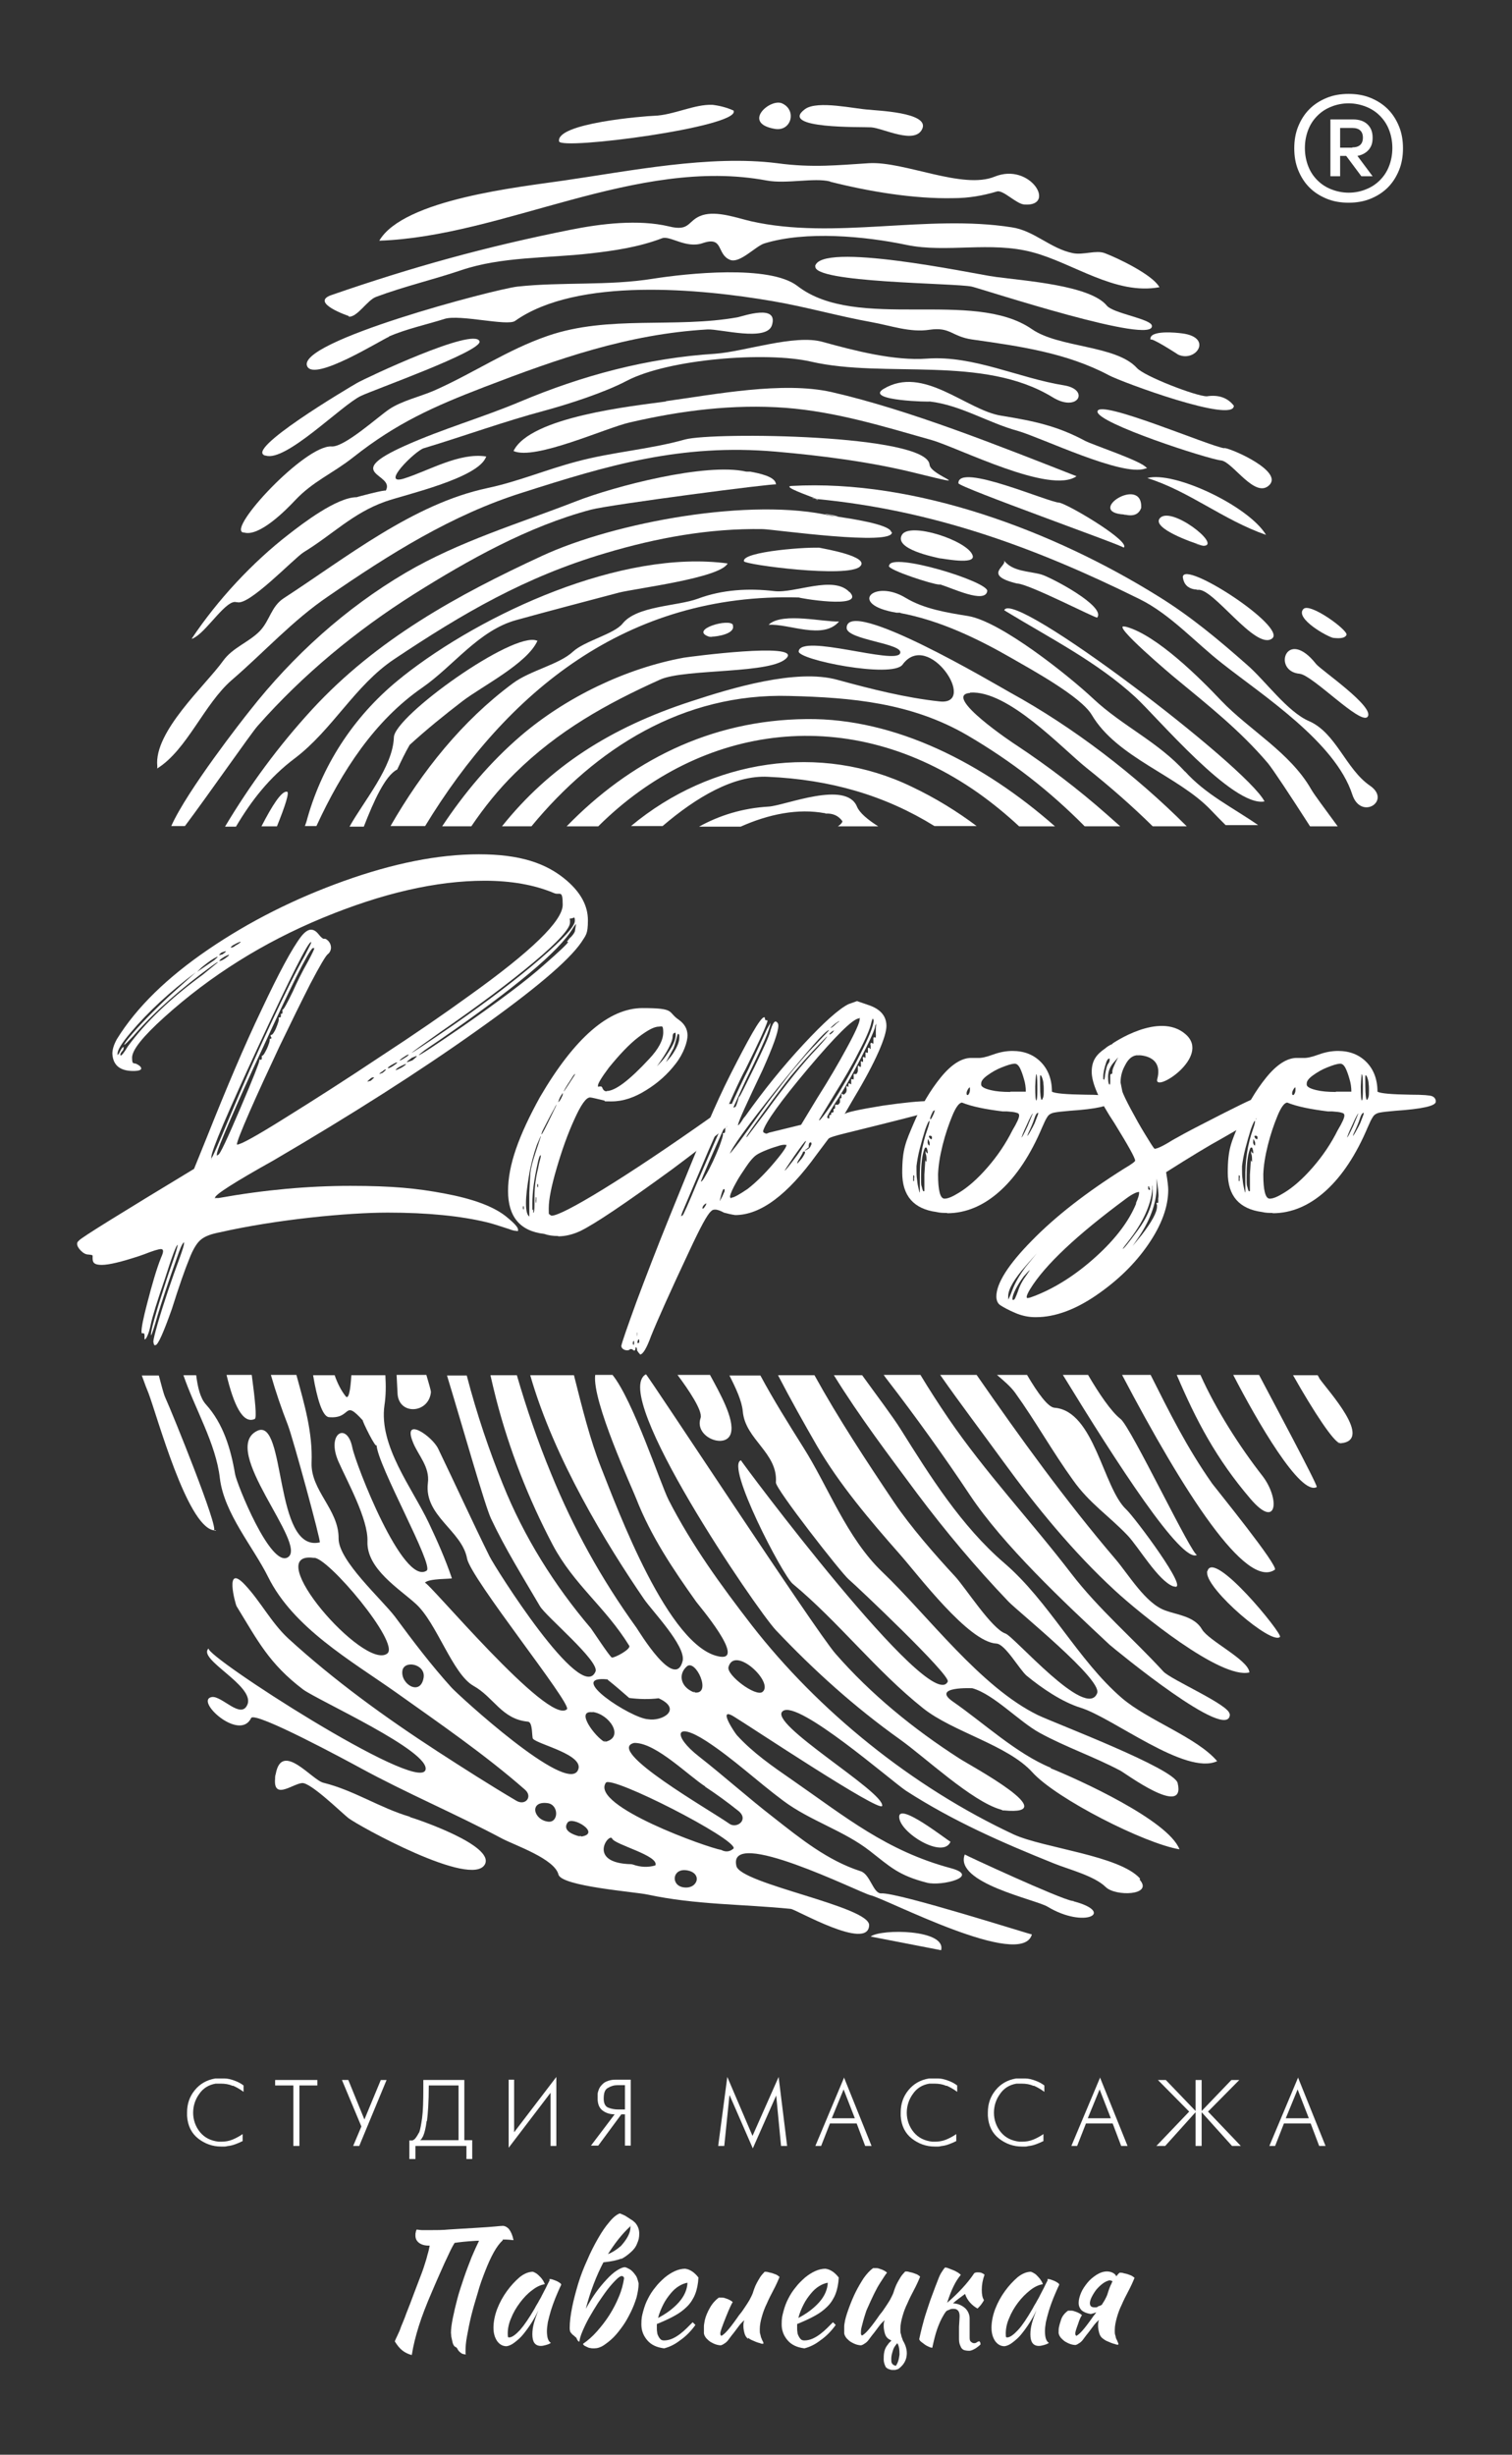 <?xml version="1.0" encoding="UTF-8"?> <svg xmlns="http://www.w3.org/2000/svg" id="_Слой_4" data-name="Слой_4" version="1.1" viewBox="0 0 497.9 807.7"><rect x="0" y="0" width="497.9" height="807.7" fill="#333333" stroke="none"/><defs><style> .st0 { fill: #fff; } </style></defs><g><g><g><path class="st0" d="M190.7,604.1c.2,0,.4.1.6.1.6,0-.8-.2-.6-.1Z"></path><path class="st0" d="M228.4,556.7c0,0,.1,0,.2,0,0,0,.2,0,.3,0,0,0-.4-.1-.4-.1Z"></path><path class="st0" d="M198.9,573c0,0,.2.1.3.1.8-.2-.5-.3-.3-.1Z"></path><path class="st0" d="M140.4,452.4h-9.8c.1,2,.2,4,.3,5.9.2,7.5,10.3,6.9,11-.2,0-.7-.7-2.9-1.5-5.7ZM233.8,452.4h-10.7c3.6,4.8,8.4,11.9,7.6,14.2-2.2,6.4,8.6,10.4,10,4.9,1.2-4.6-3.7-13.2-6.9-19.1ZM275.9,271.9h13.3c-3.5-2.2-6.2-4.5-7-6.5-3.6-8.7-23.5-.4-29,0-8.7.5-16.3,2.9-23,6.6h13.7c9.2-4.1,18.9-6.1,27.8-4.4-.2,0-.3,0-.5-.1.2,0,.4,0,.7.2,0,0,0,0,.1,0,2.3-.1,4.1.7,5.4,2.5,0,.5-.6,1.1-1.6,1.8ZM279.7,194.8c-5.3-5.6-17.9.5-24.7-.3-8.5-1-17.2-.5-25.2,2.5-6.8,2.5-20.1,2.3-24.8,8.2-2.7,3.4-12.5,5.7-16.3,9.2-4.6,4.3-14.2,6.2-19.9,10.5-16.6,12.3-29.8,28.8-40.2,46.9h11.4c26.8-44,66.3-76.9,123.2-75.2-1.3,0,22.1,4.1,16.6-1.8ZM375.4,618.1c-6.8-7.6-31.8-10-41.6-14.5-33.4-15.6-64.3-40.6-86.3-68.9-10.2-13.2-19.7-26.3-27.3-41.1-2.7-5.3-11.7-32.8-18.5-41.2h-5.7c-1.1,8.6,12.2,37.3,13.5,40.7,4.8,12.3,12.1,23.2,19.8,34,.8,1.1,16.3,19.3,7.8,18-16.9-2.6-33.9-49-39.2-62.3-3.6-9.1-6.2-19.6-8.9-30.3h-14.4c7.9,27.5,25.1,55.6,37.5,73.7,2.6,3.8,13.8,15.4,12.7,20.3-2.5,10-14.3-9.6-15.2-10.9-11.6-16.1-20.7-32.5-28.2-50.9-4.3-10.4-8-21.2-11.2-32.2h-8.7c.6,2.6,1.2,5.2,1.9,7.9,4.3,16.6,10.6,32.7,18.6,47.9,7,13.2,17.3,20.4,25.2,33.2.7,1.1-4.7,4-5.7,3.9-.6-.1-6.5-9.1-6.9-9.6-12.1-14.2-22.1-30.2-29-47.4-4.4-10.8-8.6-23.1-11.9-35.8h-6.5c5.1,16.7,12.5,42.9,14.5,47.1,4.6,9.8,10.6,19.4,16.1,28.8,1.9,3.3,19.7,18.1,18.3,21.5-4.6,11-33.2-34.4-34.9-37.9-5.8-11.7-11.2-23.6-16.9-35.4-2-4.2-11.9-10.9-8.3-2.1,1.7,4.3,5.6,8,4.9,13.4-1.3,10.8,11.2,15.6,12.9,24.8,1.2,6.6,34.6,47.9,32.9,49.6-6,5.7-46.1-42.6-46.8-41.6,1.2-1.5,9-1.2,8.9-1.5-2.1-6.2-4.8-12.3-7.6-18.2-5.4-11.4-16.5-25.3-14.6-38.7.5-3.2.5-6.5.3-9.9h-11.2c-.3,5-.9,8.2-1.9,6.9-1.5-1.9-2.7-4.3-3.6-6.9h-7.1c1.3,7.8,3.1,13.6,5.2,13.8,7.7.7,4.6-6.2,11.2,1.1-.5-.4,4.5,9.9,4.5,8,.2,6.6,19,39.7,16.5,41.4-7.8,5.2-23.5-35.3-24.5-40.6-1.7-8.4-8.6-4.7-4.6,4.6,2.9,6.6,9.9,19.1,9.6,26.4-.3,9,10.4,15.5,15.9,20.5,6.9,6.2,12.1,23.1,19,27,6.8,3.8,9.3,11,18,11.8,1.6.2,1.2,5.2,1.6,5.6,1.5,1.9,17.3,5.3,14.8,10.4-3.8,7.9-39.2-24.6-41.6-27.2-6.7-7.4-12.7-15.3-18.6-23.3-4.3-5.7-18.7-18.5-18.6-25.8.1-9.5-9.2-15.7-8.9-24.9.4-10-2.4-19.4-5-28.9h-8.4c1.6,5.6,3.5,11.1,5.6,16.5,1.7,4.4,11,38.5,10.5,38.6-15.2,3.5-11-41.3-20.6-36.7-12.6,6.1,16.8,37.4,10.1,41.6-5.7,3.6-16.9-24.3-17.4-27.4-1.4-8.3-3.9-16.6-9.6-22.9-1.9-2.1-2.7-5.7-3.2-9.6h-4.2c3.8,11.1,10.7,22.5,12,33.9,1.4,11.6,11,22.6,15.9,32.5,8.3,16.7,27.1,27.4,42,37.9,14.2,10.1,29.5,20.6,42.6,32.1,2.6,2.3.1,5.4-2.9,3.6-8.8-5.2-17.4-10.7-25.9-16.2-17.4-11.3-34.1-23.4-49.2-37.2-5.6-5.2-9.1-12.2-14.3-17.7-6.8-7.2-3.1,6.4-2.7,7.1,7,11.4,10.7,18.9,21.9,27.4,4.9,3.6,42.2,20.4,40.3,26.5-2.6,7.7-72.6-37.5-71.4-40-3.9,3.5,15.2,12.2,12.8,18.4-2.1,5.2-8.5-3-11.8-2.4-5.7,1.1,9.2,14.8,13,6.9,1.2-2.4,32.4,14.5,35.9,16.4,15.2,8.3,31.4,15.1,46.8,23.3,4.2,2.2,17.2,6.6,18.5,11.8,1,3.9,25.4,5.7,29.4,6.6,15.9,3.4,31.2,3.1,47.1,4.7,1.6.1,25.5,14,25.8,5.4.3-6.2-42.3-13.6-43.7-19.5-3.2-13.2,40.5,8.7,44.1,9.6,4.9,1,49.9,24.7,53.2,12.9,0,.2-44.2-13.9-49.6-13.5-2.7.1-3.6-6.3-6.8-7.3-10.9-3.5-19.9-10.8-28.7-17.7-8.4-6.5-16.3-13.6-24.6-20.1-8.6-6.7-8-11.8,2.5-5,8.9,5.8,16.7,13.2,25.3,19.6,8.8,6.6,19.9,9.8,28.5,16.5,6.8,5.3,9.5,8.1,18.9,10.5,4.8,1.2,17.8-2.1,7.8-4.8-21.2-5.7-34.6-16.8-52.2-29-6.5-4.5-12.9-8.9-18.2-14.7-.6-.6-6.8-9.8-.9-6.1,4.5,2.7,48.2,31.8,48.7,29.3.7-4.7-38.1-27.3-32.7-31.2,5-3.8,35.7,23,40.5,26.2,15.5,10,31.7,17.1,48.9,24,4.7,1.9,13.1,4,16.9,7.7,3.2,3.2,15.8,2.8,11.2-2.4ZM127.5,544.1c-7.6,5.7-42-33.9-24.2-31.5,4.3-.7,28.7,28.2,24.2,31.5ZM139.5,552c-1,6.2-7.6,2.2-7-2.2.5-3.7,7.7-2.3,7,2.2ZM180.5,599.4c-4.9-.6-6.3-6.9-.2-6.1,3.8.5,3.7,6.5.2,6.1ZM200.1,552.7c2.4,1.9,4.7,3.9,7.1,6,3.2.4,6.5.5,9.7.1,8,3.7,1.1,7.7-3.5,6.9-5.6-.3-27.5-14.6-13.2-13.1ZM191.4,604.2s0,0-.1,0c-.2,0-.3,0-.4,0,0,0-.1,0-.2,0-2-.5-5.6-1.9-3.8-4.5,1.6-2.3,11.2,3.6,4.5,4.6ZM195.1,563.3c5.6.7,10.6,8.3,4.3,9.8,0,0,0,0,0,0,0,0,0,0-.1,0,0,0-.2,0-.2,0,0,0,0,0-.1,0-2.9-1.5-9.8-10.5-3.8-9.7ZM215.8,613.8c-2.4.7-4.9.6-7.4-.3,0,0-.2,0-.4-.1-15-.3-7.4-10.6-6.4-8.4.9,2,15.6,5.6,14.2,8.8ZM225,621c-4.2-.7-3.6-6.3,1.1-5.6,5.4.8,3.7,6.4-1.1,5.6ZM241.6,608.2c-1.2,1.1-2.6,1.3-4.1.5h0s0,0,0,0c-4.4-.7-43.2-14.5-38-22.1,1.7-2.6,42.9,18.4,42.1,21.6ZM232.2,587.9c3.8,2.5,7.5,5.2,11,8,3.5,2.9-.6,5.9-3,4.2-6.2-4.4-41.1-24.2-31.4-26.6,0,0,0,0,0,0h0c1.2,0,.9,0,.5,0,7,.3,17.2,10.6,22.9,14.3ZM228.8,556.8c0,0,0,0-.3,0,0,0-.1,0-.1,0,0,0,0,0,0,0-4.4-1.8-5.1-6-2.2-8.5,2.9-2.5,8.3,9.3,2.6,8.6ZM251.1,556.7c-2.2,1.8-12-5.6-11.2-8.2,2-7.2,15.1,5.1,11.2,8.2ZM132.5,222.7c-15,11.8-26,27.9-31.3,46.6-.2.9-.5,1.7-.8,2.5h3.8c8.4-18.2,19.2-34.7,34.8-45.5,10.4-7.2,18.6-18.9,31.1-22.3,11.2-3.1,22.4-6,33.7-9,5.5-1.4,33.4-4.8,35.8-9.6-34.8-4.7-80.7,16.4-107,37.2ZM225.2,216.4c-19.2,3.5-39,13.1-53.8,25.8-10,8.6-18.5,18.7-25.8,29.7h9.6c4.2-6.2,8.9-12.1,14.4-17.5,14.1-13.9,30-22.8,47.8-30.8,8.3-3.7,37.5-1.7,41.8-7.3,3.7-4.9-31.4-.3-34,.1ZM346.1,581.7c-11.3-4.6-22.2-14.8-32.3-21.8-7.4-5.1,6.6-4.4,6.4-4.4,7.1,2,15.4,11,22.2,14.7,8.6,4.7,17.8,7.8,26.5,12.4,1.3.6,21.7,15.8,18.9,4.1-1.1-4.8-39.7-19.4-45.9-22.3-19-9.2-36.4-32.9-51.4-47.2-11.7-11.2-17.8-28.1-26-41-4.9-7.8-9.8-15.6-14.1-23.6h-10.2c2.1,4.1,4.1,8.4,4.4,11.8.8,9.3,11.6,13.6,10.9,23.4-.2,2,21.3,29.5,23.9,31.8,2.8,2.4,33.6,31.5,32.7,33.7-5.4,11.6-68.5-72.9-68.1-72.8-5.2,1.6,13.7,37.8,17,40.6,15.2,12.6,27.4,28.6,43,41,9.8,7.8,27.9,12.1,36,21.1,7.9,8.7,36.9,23.4,48.4,25.3-3.7-9.6-33.3-23-42.5-26.7ZM414.6,452.4h-8.5c7.8,15.1,22.1,39.9,27.5,36.9.5-.4-15.7-30.6-19-36.9ZM300.3,258.9c-30.1-14.6-66.1-9.1-92.5,12.9h10.4c11.1-9.5,23.5-16.8,34.7-16.2,20.5.9,38.5,6.1,54.8,16.2h13.9c-6.4-4.8-13.5-9.2-21.3-12.9ZM415.7,485.6c-7.5-9.6-15.3-21.8-20.4-33.2h-7.8c6.4,15,13,27.6,24.3,40.8,8.9,10.4,9.7-.1,3.9-7.6ZM399.2,488.2c-8.5-12.1-14.1-23.5-20.3-35.8h-9.4c20.4,38.8,40.8,70.6,50.3,64.1,1.4-1.1-19.1-26.3-20.6-28.3ZM265.6,236.6c-32,.3-58.4,14.1-79,35.3h10.4c34.1-33.9,83-40.6,125.1-11,4.8,3.4,9.3,7.1,13.5,11h11.8c-23.4-20.6-52.4-35.6-81.7-35.3ZM140.4,452.4h-9.8c.1,2,.2,4,.3,5.9.2,7.5,10.3,6.9,11-.2,0-.7-.7-2.9-1.5-5.7ZM275.9,271.9h13.3c-3.5-2.2-6.2-4.5-7-6.5-3.6-8.7-23.5-.4-29,0-8.7.5-16.3,2.9-23,6.6h13.7c9.2-4.1,18.9-6.1,27.8-4.4-.2,0-.3,0-.5-.1.2,0,.4,0,.7.2,0,0,0,0,.1,0,2.3-.1,4.1.7,5.4,2.5,0,.5-.6,1.1-1.6,1.8ZM319.4,227.9c12.5-.9,30.2,18.2,38.3,24.7,7.9,6.3,15.2,12.7,21.9,19.3h11.2l-.2-.2c-16.7-16.7-37.1-32.4-57.9-43.8-4.5-2.5-53.8-31.8-53.9-21.3,0,4,19.1,5.1,17.6,8.4-1.6,3.8-32.6-6.6-33.4-.7-.4,2.8,30.8,9,34.2,4.4,8.5-11.7,25,13.5,12.2,12.1-11.2-1.2-22.6-4.1-33.6-7.1-13.6-3.8-35.2,2.8-48,7-26.9,8.7-46.9,21.7-62.5,41.2h9.7c21.2-25.7,50-43.9,84.9-42.9,20.7.5,40.2,2.3,58.4,12.8,15.1,8.8,27.6,18.7,38.9,30.1h11.7c-1.9-1.7-3.4-3-4.4-3.9-9.4-8.3-19.4-15.9-29.8-22.8-.4-.2-24.9-16.5-15.2-17.2ZM275.9,271.9h13.3c-3.5-2.2-6.2-4.5-7-6.5-3.6-8.7-23.5-.4-29,0-8.7.5-16.3,2.9-23,6.6h13.7c9.2-4.1,18.9-6.1,27.8-4.4-.2,0-.3,0-.5-.1.2,0,.4,0,.7.2,0,0,0,0,.1,0,2.3-.1,4.1.7,5.4,2.5,0,.5-.6,1.1-1.6,1.8ZM140.4,452.4h-9.8c.1,2,.2,4,.3,5.9.2,7.5,10.3,6.9,11-.2,0-.7-.7-2.9-1.5-5.7ZM275.9,271.9h13.3c-3.5-2.2-6.2-4.5-7-6.5-3.6-8.7-23.5-.4-29,0-8.7.5-16.3,2.9-23,6.6h13.7c9.2-4.1,18.9-6.1,27.8-4.4-.2,0-.3,0-.5-.1.2,0,.4,0,.7.2,0,0,0,0,.1,0,2.3-.1,4.1.7,5.4,2.5,0,.5-.6,1.1-1.6,1.8ZM140.4,452.4h-9.8c.1,2,.2,4,.3,5.9.2,7.5,10.3,6.9,11-.2,0-.7-.7-2.9-1.5-5.7Z"></path><path class="st0" d="M272.1,267.6c0,0-.1,0-.2,0,.4,0,.7.1.2,0Z"></path><path class="st0" d="M209.3,573.6c-.2,0-.4,0-.5,0-.2,0,.2,0,.5,0Z"></path><path class="st0" d="M286.9,41.9c4,.3,14.4,5.8,16.8.5,2.5-5.5-15.6-6-17.4-6.3-4.6-.2-17.1-3.2-21.2-.2-9,6.6,19,5.8,21.8,6Z"></path><path class="st0" d="M286.7,637.2c7.8,1.5,15.5,3,23.2,4.5,1.8-6.9-19.8-7.1-23.2-4.5Z"></path><path class="st0" d="M400.8,579.5c-10.4,4.8-34.3-14.3-45-17.6-6.1-1.9-12.7-6.4-17.7-10.5-2.3-1.9-7.1-10.5-10-10.6-9.2-.5-25.7-22.5-31.8-29.4-9.8-11.1-19.9-23-27.3-35.7-4.2-7.3-8.6-15.1-12.8-23.2h12c7.9,14.3,17,28.1,26.2,41.8,5.4,8,13.5,17.3,20.1,24.4,3.5,3.8,12.1,17.3,16.6,18.8,2.8.9,26.7,28.7,30.2,19.6,1.7-4.5-25.8-26.6-29.2-30.1-10.8-11.3-20.8-23.2-30.1-35.6-9.2-12.4-19-25.3-27.4-38.9h9.3c5.2,7.2,10,13.5,12.7,17.8,9.6,15.3,19.9,31.8,34.1,44,14.8,12.7,24.2,31.9,38.7,44.4,8.6,7.4,24.9,13,31.5,20.9Z"></path><path class="st0" d="M405,564c0,9.9-37.6-21.1-39.6-22.8-15-14-35-32.7-46.1-49.4-8.1-12.2-17.8-25.7-26.9-37.5-.5-.6-.9-1.2-1.4-1.9h12.1c2.9,4.8,6,9.6,9.2,14.3,12.3,18,27,33.5,40.5,51.1,9,11.7,20.3,21.3,30.3,32.2,2.5,2.7,21.8,11,21.8,14Z"></path><path class="st0" d="M411.4,550.3c-9.5,2.3-36.4-19.7-44.2-26.9-13.8-12.7-25.9-27.5-36.9-42.6-6.9-9.5-14-18.8-20.7-28.4h12c14.3,20.6,29.3,41.4,45.7,60.6,4.3,5,9.9,14.6,16.4,16.9,4,1.5,9.6,1.9,12.1,6.2,2.1,3.7,15,9.9,15.6,14Z"></path><path class="st0" d="M386.4,522c-5-1.8-11.4-12.9-15.1-16.8-6.1-6.4-12.6-10.6-17.9-18.1-6.8-9.4-12.4-19.5-19.1-28.8-1.5-2.1-3.8-4-6-5.9h9.9c3.6,6.1,6.9,10.6,9,10.8,13.2,1,16,26.4,23.7,33.5,2.6,2.4,21.3,27.3,15.7,25.3Z"></path><path class="st0" d="M394.2,511.6c-5,3.1-26.7-30.6-44.2-59.2h8.3c3.5,6,7.6,12.1,10.7,14.5,3.4,2.6,23.8,45.6,25.2,44.7Z"></path><path class="st0" d="M82.9,452.4c1.1,8.2,1.7,14.2,1,14.5-4,1.8-7-4.9-9.3-14.5h8.3Z"></path><path class="st0" d="M177,210.8c-3.3,7.5-18.3,15-24.7,19.9-6,4.6-11.8,9.3-17.4,14.4-1.5,2.6-2.8,5.3-4.1,8.1-4,2-7.8,10.6-11,18.8h-4.7c4.6-8.3,14.3-19.6,14.6-29.4.2-7,39.3-35,47.1-31.8,0,0,.1,0,.2,0Z"></path><path class="st0" d="M128.1,110.7c5.8-2.5,12.4-3.9,18.4-5.8,5-1.5,20.6,2.5,23.1.7,20.5-14.5,61.1-10.6,84.9-6.5,11.1,1.9,21.4,4.9,32.5,6.9,6.2,1.1,12.7,3.5,19.1,2.5,6.9-1,7.2,2.2,14,3.2,15.6,2.2,31.2,4.4,45.1,11.8,4.1,2.2,41.2,15.9,41.1,10-2-2.6-5-3.7-8.9-3.1-3.5,0-20.6-6.6-23-9.3-6.9-7.6-25.7-6.6-34.6-12.8-19.4-13.4-57.7.9-77.2-14.2-9.2-7.1-36.6-4.1-47.5-2.4-14.8,2.4-29.9,1-44.7,2.6-7.3.8-73.5,18.2-69.2,26.3,2.5,4.9,23.9-8.5,26.9-9.8Z"></path><path class="st0" d="M114.8,104.2c2.8.3,6.1-5.4,9-6.5,9.4-3.5,18.6-5.6,28.1-8.8,13.3-4.5,28.4-3.9,42.4-5.5,8-.9,16.1-2.1,23.7-5,2.6-1,7.9,3.5,13.4,1.6,7-2.4,4.5,3.7,9,5.5,3.2,1.3,8.4-4.5,11.3-5.4,13.6-4.2,33.1-2.4,46.9.5,13.1,2.7,27.5-1.3,41.4,2.4,13.3,3.5,27.3,14.2,41.8,11.5,0-.1-.1-.2-.2-.3-2.4-3.9-13.3-9.2-17.8-10.9-2.9-1.1-7.1.7-10.5,0-7.4-1.5-12.7-7.4-20.1-8.5-27.9-4.4-58.4,4.2-85.9-2-4.7-1.1-11.2-3.5-16-2-5,1.6-3.8,5.5-11,3.7-10.1-2.4-22.4-.9-32.4,1.1-28.1,5.6-52.2,12.3-78.8,21.5-7.2,2.5,5.7,6.9,5.8,6.9Z"></path><path class="st0" d="M293.7,175.1c.6,4.7-38.8-.9-42.5-1-17.7-.3-35,2.9-51.8,7.9-26.4,7.8-47,19.8-69.6,34.9-12.9,8.6-20.3,23.2-32.7,32.6-8.4,6.3-14.3,13.9-19.4,22.5h-3.6c8.2-13.7,17.5-26.4,28.7-38.6,21.3-23.1,47.8-37.6,75.7-50.5,24-11.1,69-19.4,95.5-13.1.1,0,.3,0,.4,0,.2,0,.5,0,.8.1,0,0,0,0,0,0,4.6.7,17.9,2.6,18.3,5.2Z"></path><path class="st0" d="M274.1,169.7c7,1.1-8.1-1.9,0,0h0Z"></path><path class="st0" d="M78,198.1c3.7,1.6,18.7-14.3,22-16.4,9.5-5.8,16.1-12.8,26.7-16.6,6-2.2,31.1-7.7,33.4-14.9-8.9-1.4-19.1,4.8-27.2,7.3-7.8,2.3,3.8-9.1,6.6-10,13.3-4,26.4-8.8,39.9-12.4,8.1-2.2,19.8-6,27-9.8,13.8-7.2,45.9-9.7,60.7-6.3,24.4,5.6,56.6-2.3,79.5,11.7,8.4,5.2,12.4-2.5,3.8-3.9-15-2.4-29.8-9.9-45.1-8.8-10.8.8-23.9-2.6-34.4-5.5-9.2-2.6-25.7,3.2-35.4,3.9-22.4,1.4-43.9,7.2-64.3,15.8-12.4,5.2-25.4,8.9-37.7,14.4-21.5,9.6-3.1,9.1-6.5,14.9.4-.6-9.8,2.1-9.5,2.1-6.6,0-17.9,8.7-22.4,12.2-11.9,9.2-23.4,21.5-32,34.4.5-.1.8-.3,1.1-.5,4.3-2.5,10.6-12.9,13.8-11.5Z"></path><path class="st0" d="M330,595.7c.3,0,.5,0,.6,0,20.1,1.9-11.2-14.8-14.7-17.1-15.1-9.7-29.1-21.1-40.8-34.5-6.7-7.7-62.1-92.2-62.4-91.9-12,6.5,36.4,77.4,42.8,84.2,12.5,13.2,25.8,25.2,40.8,35.9,8.3,5.9,23.7,20.4,33.2,23.1,0,0,0,0,.6.2Z"></path><path class="st0" d="M390.3,254c-8.9-9.9-20.7-15.1-30.3-24.1-8.1-7.6-30.4-25.4-41.2-27.2-6.8-1.1-14.5-2.3-20.6-6-10.4-6.3-19.2,2.2-3,4.9,0,0,0,0,0,0,0,0,0,0,0,0h.2s0,0,0,0c0,0,.2,0,.3,0,0,0,0,0,0,0h0s0,0,.1,0c0,0,.1,0,.2,0,.3,0,.5,0,.7.1-.1,0-.2,0-.3,0,13,2.4,25.5,8.4,36.8,14.9,6.6,3.8,22.7,12.6,26.3,18.6,8.3,14.1,28.4,20,39.2,31.3,1.6,1.7,3.2,3.3,4.9,5h10.7c-8.5-5.9-17.2-10-24.2-17.8Z"></path><path class="st0" d="M295.4,201.7s0,0,0,0c-.2,0-.2,0,0,0Z"></path><path class="st0" d="M51.7,252.9c9.9-6.1,15.5-21.3,24.7-29.2,10.8-9.3,19.9-19.5,31.7-27.5,20.2-13.9,40.7-26.8,63.9-34.1,28.2-9,52.2-16.2,83.4-13.5,15.1,1.3,31.5,3.4,46.3,7.1,21.1,5.2,4.7.9,4.4-2.8-.8-10-71.1-10.8-80.5-8.3-11.7,3.3-24,4.1-35.8,7.3-10.2,2.7-19,6.5-29.3,8.7-24.5,5.2-46.5,22.9-67,36.2-4.2,2.7-4.6,7.3-7.9,10.8-3.7,3.8-8.9,5.4-12.1,9.8-5.7,8-22.9,23.3-21.7,34.7,0,.2,0,.5,0,.9Z"></path><path class="st0" d="M273.4,59.8c12.7,3.2,27.5,5.7,40.6,5.4,4.9,0,9.6-.8,14.3-2.2,2.1-.6,6.4,4.2,9.1,4.3,10.6.7,1.9-13.9-9.8-9.2-10.6,4.4-29.8-5.1-41.5-4.4-9.9.6-18.4,1.6-30.2,0-22.2-2.8-48.7,2.6-70.2,5.7-14.2,2.1-52.8,6.1-60.8,19.8,41-1.4,84.8-27.8,127.6-19.8,6.5,1.2,15.6-1,20.8.3Z"></path><path class="st0" d="M246.1,155.2c.2,0,.6.1,1,.2.7.1-2.8-.6-1-.2Z"></path><path class="st0" d="M255.6,159.4c0-.5-54.6,6.6-61,8.3-20.7,5.5-40.3,16.5-58.3,27.8-19,12-36.5,26.4-51.5,43.4-2.2,2.5-16.1,22.5-23.9,32.9h-4.5c5.2-11.7,23.7-35.3,25.8-37.9,14.3-18.2,31.6-33.8,51.3-45.4,17.7-10.4,37.3-16.2,56.3-23.6,12.3-4.8,42.6-12.8,56-9.7,0,0,.1,0,.2,0,0,0,0,0,.1,0,.2,0,.4,0,.5,0,.1,0,.2,0,.3,0,0,0,.1,0,.2,0,0,0,0,0,0,0,2.7.5,8.3,1.6,8.4,4.1Z"></path><path class="st0" d="M80.3,175.2c5,1.6,13.9-7.4,16.8-10.5,6-6.4,12.5-8.9,19.3-14.3,14.2-11.2,26.3-16.6,43.2-23.1,24-9.2,47.2-17.4,73.4-18.9,4.2-.2,19.5,4.1,21.2-1.4,2.2-7.1-9.4-3-11.3-2.6-20.7,3.7-42.4-.8-62.5,6.1-13.4,4.6-24.3,12.2-37.4,18-4.6,2-10.8,3.4-14.9,6.2-3.7,2.5-14.7,12.5-18.9,12.2-8.7-.6-34.6,27.3-29.1,28.3Z"></path><path class="st0" d="M80.3,175.2c-2.1-.4.9.3,0,0h0Z"></path><path class="st0" d="M431.1,237.3c-7.2-3.1-14.4-13.3-20.4-18.5-9.3-8.2-18.6-16-29.3-22.6-34.4-21.4-79.8-38.6-120.8-36.3-3.1.2,5.7,3.2,8.1,4.2-.9-.1-1.8-.2-.9,0,.5,0,.9,0,1.2.1,0,0,0,0,0,0,38.3,3.7,71.6,15.8,106.2,32.9,10.2,5,18.5,14.4,27.4,21.3,13.2,10.4,37.1,25.8,42.7,43,2.8,8.7,13.1,2.1,5.8-2.9-8-5.5-11.1-17.4-20.2-21.3Z"></path><path class="st0" d="M269.2,164.4c-.4,0-.9,0-1.3-.1,1.5.3,1.7.3,1.3.1Z"></path><path class="st0" d="M219.3,132.1c-10.8,1.5-44.7,5-50.2,16.3,7,3.2,30.6-7.7,38.3-9.4,16.8-3.9,34-6.1,51.4-4.8,16.6,1.3,32.1,6.1,48,10.6,9,2.6,39,18,47.7,11.9-25.3-9.9-54.9-21.8-80.7-27.7-16.1-3.6-38.5.8-54.5,3Z"></path><path class="st0" d="M440.5,271.9h-9.1c-6.5-10.1-12.1-18.6-13.9-20.8-9.2-10.8-19.5-18.9-30.5-28-.3-.2-21.9-18.4-16.5-16.9,0,0,.1,0,.2,0,10.2,2.7,24.6,17.1,31.5,24.4,9.2,9.6,22.6,17,29.5,29,1,1.8,4.5,6.4,8.8,12.3Z"></path><path class="st0" d="M370.5,206.2c2.4.6-1.6-.4,0,0h0Z"></path><path class="st0" d="M91.3,271.9h-5.2c3.5-6.8,6.6-11.7,8.4-11.4.9.1-.6,4.7-3.3,11.4Z"></path><path class="st0" d="M268.5,87.6c-.9,5.5,45.7,5.5,51.5,6.7,4.1,1,60.7,19.6,59.3,12.8-.5-2.2-12.7-4-14.8-6.5-5.5-6.8-27.5-8.2-36.6-9.5,1.3.2,2.4.4-.8-.1-6.9-1-57.3-11.7-58.7-3.3Z"></path><path class="st0" d="M327.1,90.9c.2,0,.5,0,.8.1-1.2-.2-2.5-.4-.8-.1Z"></path><path class="st0" d="M135,597.8c-10.1-3-18.4-8.7-28.5-11.2-3.8-.9-13.7-13.8-15.7-2.9,0,0,0,0,0,0-.2.9-.2,1.3-.3,1.4,0-.2.2-1.2.3-1.4-1.7,9.5,5.5,3.2,8.7,3,2.8-.2,12.7,9.5,15.2,11.5,3.2,2.5,40.8,23.3,45,15.2,3.1-6.2-22-14.7-24.7-15.5Z"></path><path class="st0" d="M90.6,585c0,0,0,0,0,0h0Z"></path><path class="st0" d="M330.7,200.8c.4.2.6.4.8.5,14.5,8.8,29.9,16.6,42.4,28.1,7.1,6.5,32.1,36.3,42.5,34.3-5.8-11.5-83.1-70.3-85.7-62.9Z"></path><path class="st0" d="M441.2,474.8s0,0,0,0h0c-1.8,0-8.5-10.1-15.4-22.3h8.1c.3.5.5.8.6,1.1,2.7,3.9,18,20.4,6.9,21.3Z"></path><path class="st0" d="M441,474.8c-2.1.2.9,0,0,0h0Z"></path><path class="st0" d="M71.1,503.5s-.2,0-.7,0c-.5,0-.4,0-.2,0-8.7-1.8-18.3-37.1-21.3-45.1-.4-.9-1.2-3-2.2-5.8h5.6c.9,3.4,1.6,6.1,2.1,7.2,2.3,5,17.9,43.5,16,43.8.3,0,.6,0,.7.1Z"></path><path class="st0" d="M87.5,149.9c6.6,2.2,25-16.6,31.3-19.6,4.1-2,40.2-14.8,39.1-18-1.7-4.8-37.5,12.1-40.3,13.7-2.8,1.6-37.9,22.4-30.1,23.9Z"></path><path class="st0" d="M87.5,149.9c-2.3-.4.9.3,0,0h0Z"></path><path class="st0" d="M377.5,153.9c-1.3-2.1-17.6-7.5-20.1-8.8-9.3-5-17.1-6.6-27.6-8.3-11.6-1.8-25.7-16.8-38.9-8.8-6.3,3.9,16.1,4.3,15.2,4.1,10.3,1.2,19.2,7,29.1,9.7,7.7,2.2,34.3,15.1,41.9,12.4,0,0,.2,0,.6-.2,0,0,0-.1-.1-.2Z"></path><path class="st0" d="M241.6,36.4c-2.2-1-4.5-1.6-6.9-1.9-6-.3-12.9,3.4-19.3,3.6-3.1.1-32.3,2.4-31.3,8.4.4,3,59.4-4.7,57.5-10Z"></path><path class="st0" d="M403.2,147.5c-4.8-.6-41.5-16.4-41.8-12.1-.3,3.8,36.5,15.7,40.7,16.1,3.8.4,11.2,12.8,15.9,8.1,4.5-4.5-11.9-11.8-14.8-12.2-.5,0-.3,0,0,0Z"></path><path class="st0" d="M403.2,147.5s0,0,0,0c.8.1.3,0,0,0Z"></path><path class="st0" d="M370,180.2c2.5-1.8-15.9-12.9-20.5-14.6,0,0,0,0-.6-.2-3.5,0-33.4-13.3-33.3-6.4,0,1.3,55.1,20.8,54.4,21.2Z"></path><path class="st0" d="M353.5,625.5c0,0-.1,0-.3,0-4.3-.7-35.6-15.2-35.5-15.3-3.6,9.4,23.4,14.8,27.3,17.2,12.1,7.3,22.5,1.9,8.5-1.8Z"></path><path class="st0" d="M245,184.7c.3,1.1,34.2,5.6,38.2,1.7,3.5-3.3-12.2-5.9-13-6.1-2.8-.5-26.2,1.1-25.2,4.4Z"></path><path class="st0" d="M270.2,180.3c.4,0-3-.6,0,0h0Z"></path><path class="st0" d="M389.5,189.9c.3,2.3,1.6,3.6,3.7,4,.2,0,.5,0,1.2.2,4.9-1,19.1,20.1,24.5,16,5-3.8-29.3-26.1-29.4-20.2Z"></path><path class="st0" d="M428,221.7c2.6.3.8,0,0,0,4.3.5,19.9,16.8,22.3,14.2,2.8-3.1-15.4-15.5-16.9-17.4-9.8-12.4-14.6,2.4-5.4,3.2Z"></path><path class="st0" d="M428.1,221.7s0,0,0,0c-.4,0-.2,0,0,0Z"></path><path class="st0" d="M397.5,517c0-.4,0-.6,0,.3,0,.7,0,.5,0,.2,0,5.7,21.3,23.9,24,21.1.9-1-22-29.1-23.9-21.6Z"></path><path class="st0" d="M334.9,192c3.7,0,26.1,11.6,26.4,11.2,3-3.7-15.5-13.4-18.5-14.2-4-1.1-9.4-.9-12.2-4.6,1.3,1.8-7.3,4.8,4.3,7.6Z"></path><path class="st0" d="M377.8,157.3c13.8,4.3,25,13.8,39.1,18.7-5.7-9.5-30.3-21.1-39.1-18.7Z"></path><path class="st0" d="M320.3,182.8c-1.5-4.9-20.8-11.2-23.3-6.8-2.7,4.7,10.8,7.3,12.4,7.7.9,0,11.9,2.3,10.9-.9Z"></path><path class="st0" d="M292.7,186.2c-.2,1.4,14.8,6.2,16.4,6.1,1.4.1,1.2.1.7.1,3.6,1,14.6,6.4,15.3,2.1.5-3.1-31.8-13-32.3-8.4Z"></path><path class="st0" d="M309.8,192.4c-.3,0-.5-.1-.7-.1-.8,0,.1.1.7.1Z"></path><path class="st0" d="M296.1,597.9c.2,5.2,14.5,13.9,16.9,8.1-1-.4-17.1-13.2-16.9-8.1Z"></path><path class="st0" d="M378.9,111.9c-.4-1.4,9.1,4.8,9.1,4.8,6,2.7,11.9-6.2.3-7.1.2,0-10.4-1.3-9.4,2.3Z"></path><path class="st0" d="M388.3,109.6c1.9.1-1.9-.2,0,0h0Z"></path><path class="st0" d="M396.3,179.6c6.3-.1-11.2-13.7-14.5-8.9-2.1,3.2,10.4,7.7,13.8,8.7-1.3-.3-3.4-.6.7.2Z"></path><path class="st0" d="M255.1,42.4c5.5,1,7.4-6.2,2.4-8.4-3.9-1.7-13.3,6.5-2.4,8.4Z"></path><path class="st0" d="M439.1,209.9c.2,0-3.2-.4,0,0h0Z"></path><path class="st0" d="M439.1,209.9c1.1.1,3.7.4,4.3-1,.6-1.5-12.1-10.8-14.2-8.5-2.9,3.1,8,9.2,9.9,9.5Z"></path><path class="st0" d="M370.3,169.3c-1.1,0,1.9.3,0,0h0Z"></path><path class="st0" d="M375.8,167.1c.5-10.9-18.8,1.5-5.5,2.2,2.9.7,4.7,0,5.5-2.2Z"></path><path class="st0" d="M253.4,205.4c-.1,0-.2.1-.3.2,6.6-.5,17.9,5.1,23.2-1.1-5.2.2-18.2-3-22.9.8Z"></path><path class="st0" d="M241.4,205.7c-.9-2.5-14.7,1.5-7.9,3.8,1.6.2,1.2.1.6,0,2.2,0,8.2-1,7.2-3.8Z"></path></g><g><g><path class="st0" d="M50.8,442.6c0,0-.2-.4-.3-1.1,0-.7.5-2.7,1.4-5.9,2.1-7.2,4.6-14.5,7.3-21.8.9-2.5,1.4-4.1,1.4-4.7s0-.3-.1-.3c-.6.6-1.3,2.3-2.3,5.2-2.9,8.2-5,14.5-6.3,18.8-1.2,4.3-2,6.5-2.1,6.5h-.1c0-.8.3-2.3,1-4.8.7-2.5,1.5-5.3,2.6-8.6,1-3.2,2-6.3,3-9.1,1.5-4.2,2.2-6.6,2.2-7.2-.4,0-1.8,3.6-4.1,10.9-2.7,7.8-4.3,13-4.8,15.5-.3,1.4-.6,2.5-1,3.4-.4.9-.7,1.3-.9,1.3s-.1-.3-.1-1-.1-1-.4-1h-.3c-.2.1-.3,0-.3-.6,0-1.4.6-4.4,1.8-9,1.7-6.6,3.2-11.7,4.6-15.2.5-1.1.7-1.8.7-2.2s-.2-.7-.7-.7c-.8,0-2.7.6-5.5,1.7l-1.7.6c-5.8,1.9-9.9,2.9-12.3,2.9s-3-.7-3-2.1v-.8c.1-.3-.3-.4-1.3-.5-1,0-1.8-.5-2.6-1.3-.8-.8-1.2-1.6-1.2-2.2s.2-.7.7-1.2c.9-1,13.5-8.8,37.8-23.5l4.3-10.6c6.3-15.8,12.2-29.8,18-41.9,5.7-12.1,10-20.1,13-24,1.2-1.5,2.3-2.2,3.2-2.2s1.7.5,2.5,1.5,1.4,1.5,1.7,1.5h.1c.5-.1.9.2,1.5.8.5.6.8,1.3.8,2.1s-.4,1.7-1.1,2.2c-.7.6-2.6,3.8-5.7,9.7-3,5.9-6.4,12.8-10.2,20.7-3.7,7.9-7,15-9.8,21.4-2.8,6.4-4.2,10-4.2,10.8h.1c1,.1,6.3-2.8,15.7-8.7,9.5-5.9,20-12.6,31.4-20.2,11.5-7.5,21.2-14.2,29.2-20,20.6-14.7,30.9-24.7,30.9-30s-1-2.9-3-3.9c-6.5-2.7-14.1-4-22.7-4-15.9,0-33.7,4.1-53.3,12.2-19.6,8.1-37,19-52.2,32.7-7.1,6.4-10.6,10.8-10.6,13.3s.5,1.6,1.5,2.1c1,.5,1.5,1,1.5,1.5s-.9.8-2.6.8c-4.4,0-6.7-1.9-6.9-5.7,0-1.4.5-3,1.5-4.8,6.5-10.5,16.6-20.3,30.1-29.5,13.5-9.2,28.4-16.7,44.6-22.5,16.2-5.8,31-8.8,44.5-8.8s22.3,2.9,29,8.7c4.6,4,6.9,8.3,6.9,13s-.7,4.9-2.2,7.3c-4.2,6.1-15.7,15.8-34.5,29.1-18.7,13.3-41,27.5-66.8,42.6-12.9,7.2-19.3,11.3-19.3,12.3s0,.1.1.1h1.1c15.1-2.7,29.6-4,43.4-4s21.8.8,30.9,2.5c9.1,1.7,15.8,4.1,20,7.3,2.9,2.3,4.3,3.8,4.3,4.6s-.2.4-.7.4-1.3-.2-2.3-.6c-3.1-1-5.5-1.8-7.2-2.2-8.7-2.1-19.6-3.2-32.7-3.2s-36.4,2.2-55.4,6.5c-2.6.5-4.6,1.2-5.9,2.2-1.4,1-2.8,3.2-4.1,6.6-1.4,3.4-3.3,8.8-5.7,16.4-2.8,7.9-4.6,11.9-5.4,11.9ZM39.8,347.3c.3,0,1.1-1,2.3-3,5.8-7.9,14-15.8,24.7-23.6,3.3-2.7,5-4.1,5-4.1h-.1c-.2,0-.8.4-1.9,1.2-10,7.3-18.5,14.7-25.3,22.4l-.6.7c-1.8,1.9-2.8,2.9-3,2.9,0-.4.9-1.6,2.8-3.8,1.9-2.2,4.1-4.5,6.6-7,2.5-2.5,4.7-4.6,6.6-6.3l7.6-6.8c-8.5,6.4-15.7,13-21.5,19.9-2.9,3.4-4.3,5.7-4.3,6.9s0,.3.1.3c.2,0,.4-.3.7-1,.5-1,.9-1.5,1.2-1.5,0,.5,0,.9-.3,1.2-.6.6-.8,1.1-.8,1.5h.1ZM64.9,319.8l5.7-3.9c.7-.6,1.1-1,1.1-1.1-.2,0-.6.2-1.3.6-.7.4-1.4.9-2.2,1.5-.8.6-1.4,1.1-1.9,1.5-.5.5-.9.9-1.4,1.4ZM69.6,381.1c.3,0,2.3-4.7,6.2-14,3.9-9.3,8.2-19.2,13.1-29.7,4.9-10.5,8.7-18.1,11.5-23l.7-1.4c.9-1.7,1.4-2.7,1.4-3h-.1c-.9-.1-6.6,11.2-17.1,33.8-10.5,22.6-15.7,34.9-15.7,36.9s0,.4.1.4ZM71.8,380c.6,0,3-5.2,7.5-15.7,4.1-9.6,6.1-14.7,6.1-15.3s.1-.3.4-.3c.3,0,.4-.2.4-.3v-1h.1c.2,0,.5-.3.9-1,.4-.7.8-1.5,1.1-2.3.3-.8.5-1.4.5-1.8v-.3c0,0,0-.2.2-.2.1,0,.3,0,.3-.1,0,0,.1-.1.1-.2l-.3-.6c0-.3.1-.4.3-.4s.5-.3.9-1c.4-.6.7-1.4,1-2.2.3-.8.5-1.4.5-1.8v-.4c-.1,0,0-.3,0-.3.5,0,.7-.1.7-.4v-.6c-.1,0,0-.2.1-.2.2,0,.3-.1.4-.2v-1.2h.1c.3,0,1.4-2,3.3-5.9,1.4-3.1,3-6.4,5-9.9,1.4-2.6,2.1-4.1,2.1-4.4h0c0-.1-.6,0-.6,0-1.7,1.7-7.2,12.8-16.6,33.3-4,8.5-7.4,16.1-10.4,23-3,6.9-4.5,10.7-4.5,11.5s0,.4.1.4ZM72.2,314.3l1.1-.3c.7-.5,1.1-.8,1.1-1-.4,0-.7.2-1.1.3-.4.1-.6.3-.8.5-.2.2-.3.3-.3.4ZM72.2,316.2c.6,0,1.6-.5,2.8-1.5.3-.2.4-.4.4-.6-.5.2-.9.4-1.5.7-.5.3-.9.6-1.2.8-.3.3-.5.5-.5.6ZM76.1,311.8c.4,0,.9-.2,1.5-.7,1.1-.6,1.7-1.1,1.7-1.2h-.1c-.2,0-.8.2-1.7.7-1,.5-1.5.9-1.5,1.2h.1ZM121,355.9l1.1-.3c.7-.6,1.1-1,1.1-1.1-.4,0-.7,0-1.1.3-.7.6-1.1.9-1.1,1.1ZM124.9,353.4l1.1-.4c.7-.6,1.1-.9,1.1-1.1-.4,0-.7.2-1.1.6-.7.4-1.1.7-1.1,1ZM127.8,351.5c.3,0,.9-.3,1.7-.8.9-.6,1.3-.9,1.3-1.1h-.1c-.3,0-.7.2-1.2.5-.6.3-1,.6-1.3.8-.3.2-.5.4-.5.5h.1ZM130.3,352.1c.3,0,.9-.3,1.9-.8,1-.6,1.5-1,1.5-1.2-.3,0-.9.3-1.9.8s-1.5,1-1.5,1.2ZM131.4,349c.4,0,.9-.3,1.7-.8,1-.6,1.5-1,1.5-1.2-.3,0-.7.2-1.3.6-.6.4-1.1.7-1.4,1-.3.3-.5.5-.5.6ZM134.1,349.5l1.7-.6c1-.8,1.5-1.3,1.5-1.4-.2,0-.4,0-.8.2-.3.1-.6.3-.8.3-1.1.8-1.7,1.3-1.7,1.4ZM135.4,346.5c.3,0,4.8-3,13.7-9.1,11.8-8.2,21.4-15.5,28.9-22,7.5-6.5,11.3-10.6,11.3-12.4s-.4-.8-1.2-.8-.4.2-.4.6v.7c.1,1.9-3.8,6.3-11.8,13-8,6.7-18.3,14.4-30.9,23.1-6.1,4.3-9.3,6.6-9.5,6.9h0ZM137.9,347.2c.5,0,5.3-3.2,14.5-9.5,12.2-8.5,21-15.1,26.5-20,5.5-4.8,8.2-7.4,8.2-7.8h-.4s.3-.5.8-1.1c.9-.8,1.5-1.6,1.8-2.3l.4-2.5c0,0-.5.5-1.1,1.5-4.4,7.4-19.1,19.7-44.1,36.9-1.8,1.2-3.4,2.3-4.7,3.2-1.3,1-1.9,1.5-1.9,1.6Z"></path><path class="st0" d="M183.8,406.7c-1.7,0-3.2-.2-4.6-.7-7.9-.9-11.9-5.6-11.9-14.1s3.5-18.2,10.5-30.9c11.4-19.5,22.7-29.3,33.8-29.3s8.1,1.3,12,3.9c1.8,1.3,2.8,3,2.8,5.1s-1.3,6-3.9,9.3c-2.6,3.4-5.8,6.3-9.7,8.7-3.8,2.4-7.6,3.7-11.3,3.7s-1.7,0-2.6-.3c-2.6-.6-4.1-1-4.6-1-1.3,0-3,2.4-5.2,7.3-2.2,4.8-4.1,10.2-5.8,16-1.7,5.8-2.6,10.2-2.6,13.2s.1,1.5.4,2.1c.2.2.4.3.6.3,1.7,0,7.3-2.8,16.6-8.5,9.3-5.7,21.5-13.8,36.5-24.4,2.9-2.6,4.8-3.9,5.7-3.9s.6.2.6.6v.3c0,.2.2.3.7.3h1.1c0-.3.2-.4.6-.4.7,0,1.2.2,1.4.6,0,1-2.3,3.5-7,7.3-4.7,3.9-10.2,8.1-16.5,12.8-15.5,11.3-25.6,18.1-30.4,20.4-2.4,1.1-4.8,1.7-7.2,1.7ZM172.4,398c0,0,.1-.2.1-.4,0-.4,0-.6-.1-.7h-.1c0-.1-.1,0-.1.4s0,.7.3.7ZM174.3,400.2v-7.7c.1-2.5.2-4.3.3-5.5,0-1.9.7-4.6,1.8-7.9,1.1-3.3,1.7-5.1,1.7-5.2h-.1l-1.2,2.8c-1.1,3.1-2,6.5-2.6,10.1-.6,3.6-1,6.6-1,9.1s.4,4.1,1.2,4.4ZM175.7,399c.2,0,.3-1,.3-2.9v-2.2c0-3.5.5-6.7,1.2-9.5l.3-1.5c.4-1.4.6-2.3.6-2.8-.4,0-.7,1-1.1,2.9-1.1,5-1.7,9.3-1.7,13s0,1.5.3,2.1v1ZM176.5,395.8c0,0,.1-.4.1-.8s0-.8,0-.9c0-.1-.1-.2-.2-.2v.8c-.1,0,0,1.1,0,1.1h.1ZM177.1,390.7c0,0,.1-.2.1-.4,0-.4,0-.6-.1-.7h-.1c0-.1-.1,0-.1.4s0,.7.3.7ZM178.3,373.3c.2,0,1.4-2.3,3.6-6.9.9-1.8,1.4-2.9,1.4-3,0,0-.4.5-.8,1.4-1.2,2.1-2.3,4.3-3.5,6.6-.5.9-.7,1.6-.7,1.9ZM183.7,362.8c0,0,.3-.2.6-.6.3-.4.6-1,1-1.9v-.7s-.1.2-.3.5c-.2.3-.4.6-.6,1-.1.3-.3.6-.4,1-.1.3-.2.6-.2.8ZM185.8,359l.8-1.2c1.8-2.8,2.8-4.2,2.8-4.4h-.1c0,0-.2.2-.3.3-.1,0-.5.7-1.2,1.8-1.4,2.1-2.1,3.3-2.1,3.6h.1ZM199.7,359c2.9,0,7.5-3.5,14.1-10.6,3-3.2,4.6-6.1,4.6-8.7s-.5-1.9-1.4-1.9c-1.6,0-3.8,1.2-6.8,3.5-3,2.3-6.2,5.7-9.7,10-2.4,3.2-3.6,5.2-3.6,5.9s.1.3.4.3h.4c0-.1.2,0,.3,0,0,0,.2.2.3.3,0,0,.1.2.1.3.3.6.7,1,1.4,1ZM216.2,351l1.7-1.8c.9-1,1.8-2.3,2.8-3.9,1.2-1.9,1.8-3.5,1.8-4.7s-.1-.7-.4-.7-.6.4-.6,1.1c0,1.8-1.8,5.2-5.2,9.9ZM219.3,349.5c1.2-1.3,2.1-2.4,2.6-3.3,1.2-1.9,1.8-3.5,1.8-4.8v-.6c0-.4-.2-.6-.4-.6s-.2.3-.4,1c-.4,1.5-.7,2.7-1.1,3.7l-2.5,4.6Z"></path><path class="st0" d="M210.8,445.6c-.3-.2-.6-.6-1-1.2,0-.7-.2-1.1-.4-1.1s-.1,0-.1.1,0,.3-.1.6c0,.3-.2.4-.4.4-.3-.2-.5-.3-.6-.4,0,0-.2-.1-.4-.1s-.3,0-.5.2c-.1.1-.4.2-.8.2s-.9-.1-1.3-.4c-.4-.3-.6-.6-.6-1.1.4-1.7,2.1-6.5,5-14.5,3-8,6.6-17.4,10.9-28s8.5-20.9,12.6-30.7c2.4-5.6,4.9-11.1,7.6-16.4,2.7-5.3,5-9.7,7-13.2,2-3.5,3.3-5.2,3.9-5.3.2,0,.3.2.3.5s.1.5.4.5.4,0,.4.1v.3c-.5,1.8-2.9,7-7.2,15.7-1.7,3-5.1,10.6-10.4,22.7l-1.9,4.3-8.1,19.1c-.6,1.3-.8,2.1-.8,2.3,0,0,.3-.2.5-.3.2-.1,1.9-3.8,4.9-11.1,8.1-18.8,13.7-31.1,16.7-36.9l6.2-13.4,1.1-1.9c0,1.7-2.6,7.6-7.7,18-1.4,2.9-3.2,6.9-5.5,12-6.1,13.4-9.3,20.9-9.7,22.2.3,0,.8-.6,1.5-1.9,1.7-2.9,3.2-6.2,4.6-9.7.8-2.2,1.2-3.5,1.2-4h-.1c0-.3.1-.4.4-.4h.1c.2,0,.3-.3.3-1,0-.6.2-1,.3-1h.1c.3,0,.4-.5.4-1.5.2-.4.4-.6.6-.6s.3-.5.3-1.5c.2-.4.3-.6.5-.6s.3-.2.5-.6v-1.1c0-.3.2-.5.5-.6.3,0,.7-1.1,1.2-2.9,0-.3.2-.5.4-.7.2-.2,1.8-3.4,4.8-9.5,3-6.2,4.8-10.1,5.2-11.7,0,0,.1-.2.1-.4.6-2,1.2-3,1.7-3,.2,0,.4.2.6.4.2.2.3.5.3,1,0,2.1-1.8,7-5.2,14.6-5.2,10.9-7.9,16.8-8,17.8h-.1c0,.2,0,.3.1.3.2,0,.6-.5,1.2-1.4.3-.5.6-1,1.1-1.5,6.1-8.6,12.5-16.5,19.2-23.7,6.7-7.2,11.6-11.6,14.8-13.2l2.8-1,3.5,1.2c4.1,1.3,6.2,3.6,6.2,7s-3.5,11.7-10.6,23.5l-3.2,5.5c.5-.6,4.6-1.5,12.6-2.8,6.9-1,12-1.5,15.2-1.5s5.1.5,5.1,1.4-2.2,1.4-6.6,2.6c-4.4,1.2-9.2,2.4-14.4,3.7-4.5,1.1-8.4,2.1-11.7,2.9-3.3.8-5.2,1.4-5.5,1.8l-3.9,5.2c-9.6,13.3-18.5,19.9-26.8,19.9-1.4-.2-2.6-.5-3.7-.8-1.1-.6-2.1-1-2.9-1s-1,.2-1.4.6c-1.2,1-3.5,5.3-7,12.8-6.4,13.6-10.6,23-12.7,28.2-1.5,4.1-2.7,6.1-3.7,6.1ZM208.6,442.5h.1c0-.1.1-.3.1-.3v-.6c0-.3,0-.4-.1-.4l-.3.4c0,.6,0,.8.1.8ZM209.7,439.8c0,0,.1-.4.1-1s0-.3-.1-.3c0,0,0,.2,0,.2,0,0,0,.3,0,.9h0c0,.1.1.1.1.1ZM210.2,441.9c.2,0,.3-.2.3-.3,0-.1,0-.3,0-.3,0-.4,0-.6-.3-.6-.2.4-.3.8-.3,1.2,0,0,.1,0,.1,0ZM231.4,397.7c.2,0,.4-.2.6-.5.2-.3.4-.6.5-.8,0-.2.1-.3.1-.4h-.1c0-.1-.6.4-.6.4-.4.4-.6.8-.6,1.2ZM237,395.2c.3-.5.5-.9.8-1.4.2-.5.5-1.1.8-1.8v-.6c.1,0,0-.1,0-.1h-.4c-.2.3-.4.8-.6,1.5-.2.7-.4,1.5-.6,2.3ZM240.2,379.8c0,0,.8-.9,2.2-2.7s3.1-4.2,5.2-7.1c2.1-2.9,4.2-5.9,6.5-8.9,2.3-3,4.1-5.3,5.4-7,1.3-1.7,2.9-3.5,4.6-5.5,1.7-2,3.3-3.7,4.6-5,1.3-1.4,2.3-2.5,3.1-3.3.8-.8,1.2-1.3,1.2-1.4-1.4.4-7,6.8-17,19.2-9.9,12.4-15.2,19.7-15.7,21.7ZM240.8,394.1c.8,0,2.6-1,5.4-2.9,3.1-2.4,6.5-5.8,10.2-10.4,1.7-2.1,2.6-3.5,2.6-4.1h-.3c-.5-.1-1.4,0-2.8.5-1.4.4-2.8.9-4.2,1.5-1.4.6-2.4,1.1-3.1,1.7-.7.6-1.7,1.7-2.9,3.5-1.2,1.8-2.4,3.5-3.4,5.4-1,1.8-1.7,3.3-1.9,4.3,0,.4.1.6.4.7ZM245.9,374.2l6.5-8.6c6.3-8.7,11.9-15.7,17-21,2-2.2,3-3.4,3-3.6-.4.3-1.2,1.2-2.6,2.6-3.2,3.3-6.4,6.9-9.5,10.6-1.9,2.4-4.8,6.2-8.6,11.4-3.8,5.2-5.8,8-5.9,8.5h.1ZM252.1,373c.3,0,.6,0,1.1-.3l10.6-2.6,5.2-8.6c4-6.3,7.2-11.8,9.8-16.6,2.9-5.3,4.3-8.5,4.3-9.5s0-.3-.3-.3c-2,.2-7.6,5.7-16.7,16.5-9.1,10.8-14,17.7-14.8,20.5,0,.5.2.7.6.7,0,0,0,.1.1.1ZM258.4,385.2c.2,0,1.6-1.7,4.1-5.1,1.9-2.7,2.9-4.2,2.9-4.7-.3,0-1.6,1.8-4,5.2-1.9,2.8-2.9,4.3-3,4.6ZM262.4,382.9c.2,0,.7-.6,1.7-1.8.6-.9,1-1.6,1-1.9s0-.3-.1-.3c-.4,0-.6,0-.6.2s-.4.9-1.1,2.1c-.6.8-.8,1.4-.8,1.7ZM265.3,378.5h.1c.2-.1.4-.3.8-.5.3-.2.6-.5.7-.8s.2-.5.3-.6c0,0,0-.2,0-.3,0-.3,0-.4-.3-.4-.4,0-.6.5-.6,1.4v.3c-.2,0-.5.3-.8.6l-.6.3h.3ZM269.8,368.7c.7-.6,2-2.3,3.9-5.1,3.6-5.6,6.7-11,9.3-16.2,3.1-6,4.7-9.9,4.7-11.7l-.3-.6c0,0-.3.6-.6,1.9-.4,1.7-1.7,4.8-4.1,9.3-2.3,4.6-5,9.1-7.8,13.6l-5.2,8.6h.1ZM272.7,368c.2,0,.3,0,.4-.1v-.6c0-.2,0-.3.1-.4h.1c.2,0,.3,0,.4-.1v-.4c0-.2,0-.3.3-.3.2,0,.3,0,.3-.1,0,0,.1-.1.2-.2v-.3c-.1-.3,0-.5,0-.6h.1c.3,0,.4-.2.4-.7v-.7h.6c.2.1.4,0,.6-.2.2-.2.4-.5.4-.7,0-.2,0-.4,0-.5v-.4c-.1-.2,0-.3.1-.3s.3,0,.4-.1v-1.4h.3l.3.3c.2,0,.4-.2.7-.5.3-.3.4-.7.4-1.2s0-.3-.1-.4v-.7h.4c0,.1.3.3.3.3v-1.2h.3l.6.3v-1.7h.1c0-.1.7.1.7.1v-.6c.1,0,0-.4,0-.4v-.8h.6c.3.1.6-.2.8-1v-1.7h.3l.3.3h.1c0,.1.3,0,.3,0v-1.2c-.1-.3,0-.5,0-.6h.1c0,0,.2,0,.2.1,0,0,.2.1.3.1h.1v-.8c0-.2-.1-.4-.1-.7h0c0-.1.6-.1.6-.1v.3c.1,0,.3-.1.3-.1v-1.7h.3c0,0,0,.1.3.1h.1c0,.1.1-.1.1-.1v-1.4c-.1,0,0-.1,0-.1h.6v.3h.3v-1c0-.2-.1-.4-.1-.7l.3-.3.6.3h0c0,.1.1-.1.1-.1v-1.4c0-.4,0-.6.3-.6h.1c0,.1.4.1.4.1v-.6c.1-.2,0-.3,0-.4,0-1.6,0-2.6.1-3v-.7s0,.3-.3.8c0,1-1.6,4.6-4.8,10.8-2.3,4.5-4.7,8.8-7.3,13l-1,1.5c-.7,1.2-1.4,2.2-1.9,3.1-.5.9-.8,1.4-.8,1.6h0c0,.2,0,.3.1.3h0ZM273.2,340.4c.2,0,.6-.3,1.1-.8.2-.4.4-.6.6-.6h-.1l-.7.3c-.6.5-1,.8-1,1h.1ZM273.5,338.2c.4,0,1-.5,1.9-1.4.6-.5,1-.7,1-.8,0,0-.3,0-.6.3-.3.2-.7.4-1.1.8-.4.3-.7.6-.9.8-.2.2-.3.3-.4.3h.1Z"></path><path class="st0" d="M311.9,399.1c-1.1,0-2.3,0-3.5-.3-7.5-1-11.3-5.3-11.3-13s1.2-10.1,3.7-16c2.5-5.9,5.5-11,9-15.3,3.5-4.3,6.9-6.4,10-6.4h2.1c1.2.1,2.9-.3,5.1-1.1,2.2-.8,4.3-1.2,6.4-1.2,3.8,0,6.9,1.2,9.3,3.6,2.4,2.4,3.7,5.7,3.7,9.8,1,.6,4.7.9,11,1,4,0,6.3.2,7,.5.7.3,1.1.8,1.2,1.5v.3c0,1.4-4.5,2.4-13.4,3-2.4.2-4.1.4-5.1.6-1,.2-1.8.7-2.2,1.4-.5.7-1,1.8-1.7,3.4-3.8,9-8.4,16-13.8,20.9-5.4,4.9-11.3,7.4-17.5,7.4ZM301,388.7v-1c.1-.4.1-.6,0-.8,0-.1-.1-.2-.2-.2s-.1.3-.1.8v1.1h.3ZM302.9,392.6v-4.8c-.1-5.8.7-11.2,2.5-16.2.5-1.4.7-2.3.7-2.8-.3,0-.7.9-1.4,2.8-.6,1.9-1.2,4-1.8,6.3-.6,2.3-.9,4.2-1.1,5.8v1.2c0,1,0,2.1.2,3.3.1,1.2.3,2.2.5,3,.2.8.3,1.2.4,1.2ZM304.4,391.9v-2.8c0-.7,0-1.6,0-2.6l.3-4.7h.1c0,.3,0,.4.3.4h0c0-1.2,0-2.1-.3-2.6,0-.4,0-.6,0-.6s0-.1,0-.2h.1c0,0,0,.2.2.4.1.2.3.3.3.3s.1,0,.1-.1c0-.6-.1-1.2-.4-1.8h-.3c-.2-.1-.4.4-.7,1.4-.6,2.1-.8,4.9-.8,8.3s.1,2.5.3,3.4c.2.9.4,1.3.5,1.3ZM306.1,376.9v-.3c.1-.2,0-.4,0-.7s-.3-.5-.3-.7c0-.2-.2-.3-.3-.3v.6c-.1.4,0,.7.1,1,.2.3.3.4.4.4h.1ZM306.6,374.9c.2,0,.3-.2.3-.6s-.2-.6-.6-.6-.4,0-.4.3,0,.1,0,.1.1.1.2.3c0,.2.2.3.4.3ZM306.4,368.3c.2,0,.6-.7,1.2-2.1,0-.3.2-.6.3-.9.1-.3.2-.6.2-.8,0,0-.2.1-.4.4-.9,1.5-1.4,2.6-1.4,3.3ZM311.1,394.4c1,0,2.5-.6,4.6-1.9,3-1.8,6.2-4.6,9.5-8.4,3.3-3.8,6-7.8,8.2-12.2,1.5-2.5,2.2-4.1,2.2-4.8s-.3-.8-1-1c-.6-.2-1.7-.3-3-.4h-1.4c-5.7-.7-10.2-1.6-13.4-2.9-.9,0-2,1.4-3.2,4.3-1.2,2.9-2.3,6.1-3.2,9.7-.9,3.6-1.4,6.8-1.5,9.6,0,5.3.7,8,2.1,8h.3ZM318.5,360.3h.3c.4-.5.6-1,.6-1.7s0-.8-.1-.8-.3.2-.6.7c-.3.5-.4.9-.4,1.2s0,.6.3.6ZM332.7,359.2h5.1c0-1.4-.2-2.8-.6-4.1-.4-1.4-.8-2.6-1.3-3.6-.5-1-1.1-1.5-1.7-1.5-1.1,0-2.5.5-4.3,1.2-1.8.7-3.3,1.6-4.7,2.6-1.4,1-2.1,1.9-2.1,2.7v.3c-.1.7,1,1.4,3.2,1.9,1.6.4,3.7.6,6.4.6ZM336.3,374.4c.2,0,.9-1.3,2.1-3.9l1.7-4.1c-.2,0-.9,1.3-2,3.8-1.2,2.5-1.7,3.9-1.7,4.2ZM338.4,373.7c.4-.5.9-1.4,1.7-2.9l.6-1.2c.8-2,1.2-3.1,1.2-3.3s0-.1-.1-.1c-.4,0-.8.6-1.2,1.9-.4,1.3-1.1,2.9-2,4.8l-.3.8h.1ZM341.3,362.1c.2-.3.3-1.4.3-3.5s0-4.5-.3-5.1h-.1c0-.1-.2,1.2-.3,4,0,3,.1,4.6.4,4.6ZM343,361.9c.2,0,.3-.3.5-.8s.2-1.3.2-2.2,0-1.5-.1-2.2c0-.7-.2-1.4-.4-2-.2-.6-.4-.9-.6-.9s-.1,1.2-.1,3.6.2,4.6.6,4.6Z"></path><path class="st0" d="M340.9,433.4c-2.3,0-4.5-.5-6.6-1.4-2.1-.9-3.8-1.8-5-2.6-.8-.6-1.2-1.6-1.2-2.8,0-4.3,3.9-10.5,11.7-18.4,7.8-8,18-15.9,30.4-23.7,2.4-1.4,3.6-2.3,3.6-2.6,0-.9-2.3-5-6.8-12.3-5-7.5-7.5-13.2-7.5-16.9s1.5-5.7,4.4-7.7c1.4-1.2,2.8-1.8,4.3-1.8s2.7.4,4.3,1.1c2,.9,3.1,1.7,3.3,2.3,0,.4-.3.6-1,.6-1.8,0-3.2,1.1-4.3,3.3-1,1.8-1.5,3.6-1.5,5.7l.6,3c.4,1.1,1.3,3,2.8,5.8,1.5,2.8,3,5.5,4.6,8.1,1.6,2.6,2.6,4.3,3.2,4.9.8,0,2.8-.9,5.8-2.8,2.1-1.2,5.2-2.9,9.3-5,11.6-6,17.8-9,18.5-9s.9.3,1.5.9c.5.6.9.9,1.3.9s.5,0,.6-.1c.5-.2.8-.3,1.1-.3s.6,0,.6.3c0,.6-.5,1.3-1.5,2.3s-2.3,2-3.9,3l-11.3,6.5c-4.2,2.3-10.3,6-18.2,11,.5,2.9.7,4.8.7,5.8,0,5.6-2.2,11.6-6.6,18-4.4,6.4-10.1,11.9-17.1,16.7-7,4.8-13.7,7.2-19.8,7.2ZM331.9,427.6c.2,0,.7-1.1,1.5-3.2.8-2.1,2.2-4.7,4.4-7.6l3.6-4.4-3.6,4.1c-3.8,4.3-5.7,7.6-5.8,9.8v1.1c-.1,0,0,.1,0,.1ZM333.8,427.7c.3,0,.7-.9,1.4-2.8.6-1.9,1.6-3.7,2.8-5.3.7-1,1.1-1.6,1.1-1.7,0,0-.4.3-1,1l-1,1.1c-1.1,1.5-2,2.9-2.7,4.3s-1,2.4-1,3,.1.4.4.4ZM338.4,427.1c.5,0,1.3-.3,2.6-.8,6.8-2.7,13.5-7,20-12.9s10.8-11.7,13.1-17.3v-.3c.7-1.6,1-2.6,1-3.2v-.4c-.8,0-2.3.7-4.3,2.2-16.1,11.9-26.7,21.8-31.6,29.8-.7,1.2-1.1,2-1.1,2.5s.1.4.4.4ZM363.5,355.3c.2,0,.3-.6.4-1.7.3-1.8.6-3.1,1.1-3.7.3-.4.4-.8.4-1.2v-.4c-.5,0-.8.4-1.1,1.2-.6,1.8-1,3.4-1,4.8v.8h.1ZM365.5,356.8c0,0,.1-.3.1-.8v-1.8c0-.6,0-.8.3-.8s.3-.1.4-.4v-.3c-.1-.6.6-2.3,1.9-4.8l-1.2,1.4c-1.4,1.5-2.1,3.1-2.1,5s.2,2.6.6,2.6ZM369.6,411c.4,0,2-2,5-6.1,3.3-4.4,5-8.6,5-12.4s0-2-.1-2.3v-.6,1.5c-.5,5.4-3.1,11.2-8,17.4-1.2,1.5-1.8,2.3-1.8,2.5ZM372.4,410.7l3.6-4.4c3.3-4.3,5-7.4,5-9.3s0-.5,0-.6c0,0-.1-.2-.2-.3,0-.2,0-.3.3-.3s.3,0,.3-.3v-1.1c-.1,0,0-.1,0-.1s.1-.3.1-1-.2-2.7-.6-5.5v2.8c-.1,5.5-2.3,11.3-6.5,17.3l-1.9,2.8ZM378.6,391.6c0,0,.1-.2.1-.4l-.3-.6v-.3c-.1,0-.3.1-.3.1v.8c.1.2.2.3.4.3Z"></path><path class="st0" d="M419.1,399.1c-1.1,0-2.3,0-3.5-.3-7.5-1-11.3-5.3-11.3-13s1.2-10.1,3.7-16c2.5-5.9,5.5-11,9-15.3,3.5-4.3,6.9-6.4,10-6.4h2.1c1.2.1,2.9-.3,5.1-1.1,2.2-.8,4.3-1.2,6.4-1.2,3.8,0,6.9,1.2,9.3,3.6,2.4,2.4,3.7,5.7,3.7,9.8,1,.6,4.7.9,11,1,4,0,6.3.2,7,.5.7.3,1.1.8,1.2,1.5v.3c0,1.4-4.5,2.4-13.4,3-2.4.2-4.1.4-5.1.6-1,.2-1.8.7-2.2,1.4-.5.7-1,1.8-1.7,3.4-3.8,9-8.4,16-13.8,20.9-5.4,4.9-11.3,7.4-17.5,7.4ZM408.2,388.7v-1c.1-.4.1-.6,0-.8,0-.1-.1-.2-.2-.2s-.1.3-.1.8v1.1h.3ZM410.1,392.6v-4.8c-.1-5.8.7-11.2,2.5-16.2.5-1.4.7-2.3.7-2.8-.3,0-.7.9-1.4,2.8-.6,1.9-1.2,4-1.8,6.3-.6,2.3-.9,4.2-1.1,5.8v1.2c0,1,0,2.1.2,3.3.1,1.2.3,2.2.5,3,.2.8.3,1.2.4,1.2ZM411.6,391.9v-2.8c0-.7,0-1.6,0-2.6l.3-4.7h.1c0,.3,0,.4.3.4h0c0-1.2,0-2.1-.3-2.6,0-.4,0-.6,0-.6s0-.1,0-.2h.1c0,0,0,.2.2.4.1.2.3.3.3.3s.1,0,.1-.1c0-.6-.1-1.2-.4-1.8h-.3c-.2-.1-.4.4-.7,1.4-.6,2.1-.8,4.9-.8,8.3s.1,2.5.3,3.4c.2.9.4,1.3.5,1.3ZM413.3,376.9v-.3c.1-.2,0-.4,0-.7s-.3-.5-.3-.7c0-.2-.2-.3-.3-.3v.6c-.1.4,0,.7.1,1,.2.3.3.4.4.4h.1ZM413.8,374.9c.2,0,.3-.2.3-.6s-.2-.6-.6-.6-.4,0-.4.3,0,.1,0,.1.1.1.2.3c0,.2.2.3.4.3ZM413.5,368.3c.2,0,.6-.7,1.2-2.1,0-.3.2-.6.3-.9.1-.3.2-.6.2-.8,0,0-.2.1-.4.4-.9,1.5-1.4,2.6-1.4,3.3ZM418.2,394.4c1,0,2.5-.6,4.6-1.9,3-1.8,6.2-4.6,9.5-8.4,3.3-3.8,6-7.8,8.2-12.2,1.5-2.5,2.2-4.1,2.2-4.8s-.3-.8-1-1c-.6-.2-1.7-.3-3-.4h-1.4c-5.7-.7-10.2-1.6-13.4-2.9-.9,0-2,1.4-3.2,4.3-1.2,2.9-2.3,6.1-3.2,9.7-.9,3.6-1.4,6.8-1.5,9.6,0,5.3.7,8,2.1,8h.3ZM425.7,360.3h.3c.4-.5.6-1,.6-1.7s0-.8-.1-.8-.3.2-.6.7c-.3.5-.4.9-.4,1.2s0,.6.3.6ZM439.9,359.2h5.1c0-1.4-.2-2.8-.6-4.1-.4-1.4-.8-2.6-1.3-3.6-.5-1-1.1-1.5-1.7-1.5-1.1,0-2.5.5-4.3,1.2-1.8.7-3.3,1.6-4.7,2.6-1.4,1-2.1,1.9-2.1,2.7v.3c-.1.7,1,1.4,3.2,1.9,1.6.4,3.7.6,6.4.6ZM443.5,374.4c.2,0,.9-1.3,2.1-3.9l1.7-4.1c-.2,0-.9,1.3-2,3.8-1.2,2.5-1.7,3.9-1.7,4.2ZM445.6,373.7c.4-.5.9-1.4,1.7-2.9l.6-1.2c.8-2,1.2-3.1,1.2-3.3s0-.1-.1-.1c-.4,0-.8.6-1.2,1.9-.4,1.3-1.1,2.9-2,4.8l-.3.8h.1ZM448.5,362.1c.2-.3.3-1.4.3-3.5s0-4.5-.3-5.1h-.1c0-.1-.2,1.2-.3,4,0,3,.1,4.6.4,4.6ZM450.1,361.9c.2,0,.3-.3.5-.8s.2-1.3.2-2.2,0-1.5-.1-2.2c0-.7-.2-1.4-.4-2-.2-.6-.4-.9-.6-.9s-.1,1.2-.1,3.6.2,4.6.6,4.6Z"></path></g><path class="st0" d="M366.3,343.4s15.4-10.7,24.1-3.1c8.7,7.5-10.7,19.7-9.3,14.7,2.1-8.1-6.5-7.8-6.5-7.8l-8.3-3.7Z"></path></g></g><g><path class="st0" d="M76.5,686.3c-1.1-.5-2.4-.7-3.7-.7s-.3,0-.5,0c-.2,0-.4,0-.6,0h-.1c0,0-.2,0-.3,0s-.2,0-.3,0c-2.3.4-4.1,1.5-5.4,3.4-1.3,1.8-2,3.9-2,6.2s.8,4.6,2.3,6.4c1.5,1.8,3.5,2.8,6.1,3.1h.5c0,0,.1,0,.2,0h.2c1.2,0,2.5-.2,3.7-.7,1.2-.5,2.3-1.1,3.3-1.8v2.3c-.8.4-1.5.7-2.3,1-.8.3-1.5.5-2.3.6-.4,0-.8.2-1.3.2-.4,0-.8,0-1.2,0-2.8,0-5.3-.9-7.5-2.6-2.2-1.7-3.5-4.2-3.7-7.5v-.6c0,0,0-.2,0-.3v-.2c0-2.8.8-5.2,2.5-7.3,1.7-2.1,3.9-3.4,6.8-3.9.2,0,.4,0,.6,0,.2,0,.4,0,.6,0,.2,0,.4,0,.6,0,.2,0,.4,0,.6,0h.6c1.1,0,2.2.3,3.3.7,1.1.4,2.1.9,3,1.6v2.1c-1.2-.9-2.3-1.5-3.4-2Z"></path><path class="st0" d="M96.5,686.2h-5.9v-1.8h13.9v1.8h-5.9v19.9h-2v-19.9Z"></path><path class="st0" d="M125.3,684.4h2l-9,21.7h-2l2.7-6.4-6.4-15.3h2.1l5.3,13,5.4-13Z"></path><path class="st0" d="M152.9,684.4v19.8h2.6v6.2h-1.9v-4.3h-16.8v4.3h-2v-6.1h.9c.2,0,.4-.1.8-.4.3-.3.7-.8,1.2-1.7,0,0,0-.2.2-.3,0-.1.1-.2.2-.4.3-.9.6-2.4.9-4.6.3-2.2.4-5.5.4-9.8v-2.7h13.7ZM140.5,697.9c-.3,2.3-.7,3.9-1.1,4.8,0,.2-.2.3-.2.4,0,.1-.1.2-.2.3,0,0,0,0-.1.2s0,.1-.1.2c0,0-.1.1-.2.2,0,0-.2.1-.2.2h12.6v-18h-9.8c0,5.5-.3,9.4-.6,11.7Z"></path><path class="st0" d="M181.3,688.6l-13.8,18.1v-22.4h1.8v17.3l13.9-18.2v22.7h-1.9v-17.5Z"></path><path class="st0" d="M202.4,695.7c-1.5,0-2.8-.4-3.9-1.2-1.1-.8-1.6-2-1.7-3.6v-.4c0,0,0-.1,0-.2v-.2c0-.2,0-.3,0-.5,0-.2,0-.3,0-.5,0-.5.2-1.1.4-1.6.2-.5.5-1,.9-1.4.6-.7,1.2-1.1,2.1-1.4s1.6-.4,2.5-.4c.2,0,.3,0,.5,0h4.5v21.7h-1.9v-10.3h-1.2l-7.6,10.3h-2.4l7.8-10.3ZM205.8,686.1h-2.4c-1.2,0-2.2.3-3.2.9-1,.5-1.4,1.7-1.4,3.5s0,0,0,0h0c0,1.6.5,2.6,1.5,3,1,.4,2.1.6,3.2.6h.6c.1,0,.3,0,.4,0h.3c.2,0,.3,0,.5,0,.2,0,.3,0,.5,0v-8Z"></path><path class="st0" d="M240.2,689.5l-1.7,16.6h-2l3-22.7,8.3,19.4,8.6-19.4,2.8,22.7h-2l-1.6-16.6-7.7,17.4-7.6-17.4Z"></path><path class="st0" d="M277.9,683.5l9.1,22.6h-2.1l-2.8-7.4h-8.8l-2.9,7.4h-1.9l9.5-22.6ZM281.5,697l-3.7-9.5-3.9,9.5h7.6Z"></path><path class="st0" d="M311.5,686.3c-1.1-.5-2.4-.7-3.7-.7s-.3,0-.5,0c-.2,0-.4,0-.6,0h-.1c0,0-.2,0-.3,0s-.2,0-.3,0c-2.3.4-4.1,1.5-5.4,3.4-1.3,1.8-2,3.9-2,6.2s.8,4.6,2.3,6.4c1.5,1.8,3.5,2.8,6.1,3.1h.5c0,0,.1,0,.2,0h.2c1.2,0,2.5-.2,3.7-.7,1.2-.5,2.3-1.1,3.3-1.8v2.3c-.8.4-1.5.7-2.3,1-.8.3-1.5.5-2.3.6-.4,0-.8.2-1.3.2-.4,0-.8,0-1.2,0-2.8,0-5.3-.9-7.5-2.6-2.2-1.7-3.5-4.2-3.7-7.5v-.6c0,0,0-.2,0-.3v-.2c0-2.8.8-5.2,2.5-7.3,1.7-2.1,3.9-3.4,6.8-3.9.2,0,.4,0,.6,0,.2,0,.4,0,.6,0,.2,0,.4,0,.6,0,.2,0,.4,0,.6,0h.6c1.1,0,2.2.3,3.3.7,1.1.4,2.1.9,3,1.6v2.1c-1.2-.9-2.3-1.5-3.4-2Z"></path><path class="st0" d="M340.2,686.3c-1.1-.5-2.4-.7-3.7-.7s-.3,0-.5,0c-.2,0-.4,0-.6,0h-.1c0,0-.2,0-.3,0s-.2,0-.3,0c-2.3.4-4.1,1.5-5.4,3.4-1.3,1.8-2,3.9-2,6.2s.8,4.6,2.3,6.4c1.5,1.8,3.5,2.8,6.1,3.1h.5c0,0,.1,0,.2,0h.2c1.2,0,2.5-.2,3.7-.7,1.2-.5,2.3-1.1,3.3-1.8v2.3c-.8.4-1.5.7-2.3,1-.8.3-1.5.5-2.3.6-.4,0-.8.2-1.3.2-.4,0-.8,0-1.2,0-2.8,0-5.3-.9-7.5-2.6-2.2-1.7-3.5-4.2-3.7-7.5v-.6c0,0,0-.2,0-.3v-.2c0-2.8.8-5.2,2.5-7.3,1.7-2.1,3.9-3.4,6.8-3.9.2,0,.4,0,.6,0,.2,0,.4,0,.6,0,.2,0,.4,0,.6,0,.2,0,.4,0,.6,0h.6c1.1,0,2.2.3,3.3.7,1.1.4,2.1.9,3,1.6v2.1c-1.2-.9-2.3-1.5-3.4-2Z"></path><path class="st0" d="M362.2,683.5l9.1,22.6h-2.1l-2.8-7.4h-8.8l-2.9,7.4h-1.9l9.5-22.6ZM365.8,697l-3.7-9.5-3.9,9.5h7.6Z"></path><path class="st0" d="M395.7,684.4v10.2l9.8-10.2h2.6l-10.3,10.4,10.8,11.3h-2.9l-10-11.1v11.1h-2v-11.1l-10,11.1h-2.9l10.8-11.3-10.3-10.4h2.6l9.8,10.2v-10.2h2Z"></path><path class="st0" d="M427.4,683.5l9.1,22.6h-2.1l-2.8-7.4h-8.8l-2.9,7.4h-1.9l9.5-22.6ZM431,697l-3.7-9.5-3.9,9.5h7.6Z"></path></g><path class="st0" d="M444.1,66.7c-2.6,0-5-.4-7.2-1.3-2.2-.9-4.1-2.1-5.7-3.7-1.6-1.6-2.8-3.5-3.7-5.7-.9-2.2-1.3-4.6-1.3-7.2s.4-5,1.3-7.2c.9-2.2,2.1-4.1,3.7-5.7,1.6-1.6,3.5-2.8,5.7-3.7,2.2-.9,4.6-1.3,7.2-1.3s5,.4,7.2,1.3c2.2.9,4.1,2.1,5.7,3.7,1.6,1.6,2.8,3.5,3.7,5.7.9,2.2,1.3,4.6,1.3,7.2s-.4,5-1.3,7.2c-.9,2.2-2.1,4.1-3.7,5.7-1.6,1.6-3.5,2.8-5.7,3.7-2.2.9-4.6,1.3-7.2,1.3ZM444.1,63.4c2.1,0,4-.4,5.7-1.1,1.8-.7,3.3-1.7,4.6-3,1.3-1.3,2.3-2.8,3-4.6.7-1.8,1.1-3.8,1.1-6s-.4-4.2-1.1-6c-.7-1.8-1.7-3.3-3-4.6-1.3-1.3-2.8-2.3-4.6-3-1.8-.7-3.7-1.1-5.7-1.1s-4,.4-5.7,1.1c-1.8.7-3.3,1.7-4.6,3-1.3,1.3-2.3,2.8-3,4.6-.7,1.8-1.1,3.8-1.1,6s.4,4.2,1.1,6c.7,1.8,1.7,3.3,3,4.6,1.3,1.3,2.8,2.3,4.6,3,1.8.7,3.7,1.1,5.7,1.1ZM438.1,39.3h7.5c2.1,0,3.7.6,4.8,1.7,1.1,1.1,1.6,2.5,1.6,4.3s-.4,2.9-1.3,4c-.9,1-2.1,1.7-3.7,2l5,6.7h-3.7l-5-6.7h-2v6.7h-3.2v-18.7ZM445.3,48.5c2.3,0,3.5-1.1,3.5-3.2s-1.2-3.2-3.5-3.2h-4v6.5h4Z"></path></g><g><path class="st0" d="M158.1,737.3c-.3,0-.7,0-1.1,0-3.6.2-6,.5-7.3.7-.2.3-.4.7-.7,1.2s-.6,1.2-1,2-.9,2-1.6,3.4c-.6,1.4-2,4.4-4,9.1-2,4.6-3.5,8.5-4.5,11.7-1,3.2-1.8,6.3-2.3,9.5-1.2-.3-2.2-.8-3.1-1.5-.9-.7-1.7-1.7-2.5-3,.2-.5.5-1.2.9-2s.8-1.7,1.2-2.9c.5-1.2,1.1-2.6,1.7-4.3.7-1.7,1.6-4.1,2.8-7.3,1.2-3.1,2-5.2,2.4-6.3s.7-2,1-3c.3-.9.6-1.9.8-2.8.3-.9.5-1.9.7-2.9h-.3c-1.3,0-2.4-.3-3.2-.9-.8-.6-1.2-1.4-1.2-2.4s0-.6.1-1c0-.4.2-.7.3-1,.7.1,1.3.2,1.9.2.6,0,1.5,0,2.5,0,2.2,0,4.2,0,6.1-.2,1.9-.1,4.6-.3,8.3-.5,3.6-.2,6-.4,7.1-.5,1.1-.1,1.9-.2,2.5-.2s1.5.4,2.1,1.2c.6.8,1.1,2,1.4,3.5-1.1-.1-2-.2-2.6-.2-.3,0-.7,0-1,0,0,0,0,.1.1.2-1,.9-2,2.2-3,4-1,1.8-1.9,3.8-2.8,6.1-.9,2.3-1.8,4.7-2.5,7.3-.8,2.6-1.5,5-2.1,7.4-.6,2.4-1,4.6-1.4,6.7s-.5,3.7-.5,5,0,.9.2,1.1c-.8,0-1.3-.2-1.6-.4-.3-.2-.6-.5-.8-.7-.2-.3-.4-.5-.5-.8-.2-.3-.4-.5-.7-.6-.2-.1-.4-.3-.6-.7-.2-.4-.3-.8-.4-1.3-.1-.5-.2-.9-.3-1.4,0-.5-.1-.9-.1-1.2,0-1.2.2-2.8.6-4.8.4-2,.9-4.1,1.5-6.4.6-2.3,1.4-4.6,2.2-7,.8-2.4,1.7-4.6,2.5-6.7.9-2.1,1.7-3.9,2.5-5.5,0,0,0,0,0-.1Z"></path><path class="st0" d="M180.9,749.9c.3,0,.7,0,1.2.2s.9.3,1.3.5c.4.2.7.4,1,.6.3.2.4.4.4.6-.7,1.4-1.3,2.9-1.9,4.3-.6,1.5-1.1,2.9-1.5,4.2-.4,1.3-.7,2.6-1,3.8-.2,1.2-.3,2.2-.3,3s.1,1.8.3,2.4c.2.6.5,1.1,1,1.4-.4.3-.9.5-1.6.7-.7.2-1.2.3-1.7.3-1.9,0-2.8-1.3-2.8-3.8s.7-4.6,2-8c-.7,1.6-1.5,3-2.4,4.4-.9,1.4-1.8,2.6-2.7,3.7-.9,1.1-1.9,1.9-2.8,2.6-.9.7-1.8,1.1-2.6,1.2-1.3,0-2.3-.6-3.1-1.7-.8-1.2-1.2-2.6-1.2-4.4s.4-4,1.2-6.1c.8-2.1,1.9-4.1,3.2-5.9,1.3-1.8,2.7-3.3,4.2-4.6,1.5-1.2,3-1.8,4.4-1.8.3.1.7.3,1.2.6.4.3.8.7,1.2,1.1.4.4.7.8,1,1.3s.4.8.5,1.1c-1.4.2-2.8.9-4.2,2-1.5,1.1-2.8,2.5-4,4.1-1.2,1.6-2.2,3.3-2.9,5.1-.8,1.8-1.1,3.5-1.1,5.1s.2,1.1.7,1.2c1-.2,2.1-1.1,3.4-2.5,1.3-1.5,2.9-3.8,4.7-6.9.3-.6.7-1.3,1.2-2.1.4-.8.9-1.5,1.3-2.4.4-.8.9-1.7,1.3-2.5.4-.8.8-1.7,1.2-2.4Z"></path><path class="st0" d="M204.8,743.1c-1.2.5-3.2,1-6.1,1.3-2.3,4.4-4.3,9.5-5.8,15.3,1-1.8,2-3.5,3.2-5.2,1.2-1.7,2.4-3.1,3.6-4.4,1.2-1.3,2.3-2.3,3.4-3s2-1.1,2.7-1.1c.5.1,1.1.4,1.6.7.5.3,1,.8,1.4,1.3.4.5.8,1,1,1.6s.4,1.2.5,1.8c0,1.4-.3,3-.7,4.6-.5,1.6-1.1,3.2-1.9,4.8-.8,1.6-1.6,3.1-2.6,4.5-1,1.4-2,2.7-3.1,3.8s-2.2,1.9-3.2,2.6c-1.1.7-2.1,1-3.1,1s-.8,0-1.3-.1c-.4,0-.8-.2-1.2-.4-.4-.2-.7-.3-.9-.5-.2-.2-.3-.3-.3-.5,1.6-1.1,3.1-2.4,4.6-4.1,1.5-1.7,2.9-3.5,4.1-5.4,1.2-1.9,2.3-4,3.1-6,.9-2.1,1.4-4.1,1.7-6,0-.4-.2-.7-.7-.8-.5,0-1.1.4-2,1.3-.8.8-1.8,1.9-2.8,3.2-1,1.3-2,2.8-3.1,4.4-1,1.6-2,3.2-2.9,4.8-.9,1.6-1.6,3.1-2.2,4.5s-.9,2.5-1,3.4c-.3,0-.6-.3-.9-1,0-.2-.2-.4-.4-.5-.2-.2-.4-.4-.8-.7-.2-.1-.3-.3-.5-.5-.2-.2-.3-.4-.4-.5-.1-.3-.2-.7-.2-1.3,0-2,.3-4.3.8-6.8.5-2.5,1.2-5.1,2-7.8.8-2.6,1.8-5.2,3-7.8,1.1-2.6,2.3-4.9,3.5-7,1.2-2.1,2.4-3.9,3.7-5.4,1.2-1.5,2.4-2.5,3.5-2.9.3.1.8.3,1.2.5.5.2,1,.5,1.4.8.5.3.9.6,1.4.9s.7.6,1,.8c.9,1,1.4,2.2,1.4,3.6s-.2,2.2-.7,3.3c-.4,1.1-1.1,2-2,2.8-1.1,1-2.2,1.8-3.4,2.4ZM204.3,739.2c2.2-2.4,3.3-4.5,3.3-6.3s0-.2-.1-.3c-2.7,2.5-5.1,5.6-7.3,9.1,1-.4,1.7-.8,2.3-1.2.6-.4,1.2-.8,1.7-1.3Z"></path><path class="st0" d="M230,749.4c-.1,2.1-.5,4-1.1,5.5-.6,1.5-1.5,2.9-2.6,4-1.1,1.1-2.5,2.2-4.2,3.1-1.6.9-3.6,1.8-5.8,2.7,0,.2,0,.4,0,.6,0,.2,0,.5,0,.7,0,.4,0,.9.1,1.4,0,.5.2.9.4,1.3.2.4.4.7.7,1,.3.3.7.4,1.2.4.9,0,1.8-.2,2.7-.6.9-.4,1.7-.9,2.5-1.5.8-.6,1.6-1.3,2.3-2s1.3-1.3,1.9-1.9c.3.3.6.6.9.9-1.5,2.1-3.2,3.8-5.1,5.1-1.8,1.4-3.6,2.2-5.2,2.6-2.4-.3-4.2-1.1-5.5-2.6-1.3-1.5-2-3.2-2-5.3s.2-2.8.6-4.3c.4-1.5.9-2.9,1.6-4.2.7-1.4,1.5-2.6,2.5-3.8.9-1.2,2-2.2,3-3.1,1.1-.9,2.2-1.6,3.3-2.1,1.1-.5,2.3-.8,3.4-.8,1.6.2,3.1,1.2,4.4,2.9ZM226.5,751.1c-.9.1-1.9.5-2.9,1.1-1,.6-1.9,1.4-2.8,2.5s-1.7,2.2-2.4,3.6c-.7,1.4-1.3,2.8-1.7,4.4,2.7-1.4,5-3.1,6.8-5.1s2.8-4.2,2.9-6.6Z"></path><path class="st0" d="M246.4,769.6c-.7-.5-1.1-1.2-1.3-2.1-.2-.8-.3-1.5-.3-2.1s0-1.3.3-1.9c-.1,0-.4.3-.9.8-.5.5-1,1.2-1.6,2-.6.8-1.1,1.5-1.7,2.2-.5.7-1,1.3-1.2,1.6-.4.5-.9.9-1.3,1.1-.4.3-.7.4-1,.5-.5,0-1.1-.1-1.7-.3-.6-.2-1.2-.5-1.7-.8-.5-.3-1-.8-1.4-1.2-.4-.5-.7-1-.8-1.6,0-1,0-1.7,0-2.4,0-.6.2-1.3.3-2,.3-1.3.9-2.7,1.7-4.1.8-1.4,1.8-2.5,2.9-3.3.3,0,.7,0,1.1,0,.4,0,.8.1,1.3.3.4.1.8.3,1.2.5.4.2.7.4,1,.7-.3.3-1.1,2-2.3,5-1.2,3-1.8,4.7-1.8,5.2s0,.5.1.6c0,.1.2.2.2.3.5-.2,1.2-.8,2-1.7.8-.9,1.9-2.3,3.3-4.3.3-.5.7-1,1.2-1.6s.9-1.3,1.4-2c.5-.7.9-1.4,1.4-2.2.4-.8.8-1.5,1.1-2.3.1-.4.3-.9.5-1.5.2-.6.5-1.2.8-1.8s.7-1.2,1.1-1.9c.4-.6.9-1.2,1.5-1.8.4,0,.9,0,1.4.2.5.1,1,.2,1.5.4s.9.3,1.2.5.6.4.8.6c-.6,1.5-1.3,3-2.1,4.5-.8,1.5-1.5,2.9-2.1,4.3-.7,1.4-1.2,2.8-1.6,4.2-.4,1.4-.7,2.8-.7,4.1s0,1.3.2,1.9c.1.5.2,1,.4,1.3.1.4.3.7.4.9.1.2.2.4.2.6s0,0-.1.2c0,0,0,0-.1,0-.2,0-.5,0-.9-.2-.4-.1-.8-.2-1.3-.4-.5-.2-.9-.4-1.4-.6-.5-.2-.9-.5-1.3-.8Z"></path><path class="st0" d="M276.2,749.4c-.1,2.1-.5,4-1.1,5.5-.6,1.5-1.5,2.9-2.6,4-1.1,1.1-2.5,2.2-4.2,3.1-1.6.9-3.6,1.8-5.8,2.7,0,.2,0,.4,0,.6,0,.2,0,.5,0,.7,0,.4,0,.9.1,1.4,0,.5.2.9.4,1.3.2.4.4.7.7,1,.3.3.7.4,1.2.4.9,0,1.8-.2,2.7-.6.9-.4,1.7-.9,2.5-1.5.8-.6,1.6-1.3,2.3-2s1.3-1.3,1.9-1.9c.3.3.6.6.9.9-1.5,2.1-3.2,3.8-5.1,5.1-1.8,1.4-3.6,2.2-5.2,2.6-2.4-.3-4.2-1.1-5.5-2.6-1.3-1.5-2-3.2-2-5.3s.2-2.8.6-4.3c.4-1.5.9-2.9,1.6-4.2.7-1.4,1.5-2.6,2.5-3.8.9-1.2,2-2.2,3-3.1,1.1-.9,2.2-1.6,3.3-2.1,1.1-.5,2.3-.8,3.4-.8,1.6.2,3.1,1.2,4.4,2.9ZM272.7,751.1c-.9.1-1.9.5-2.9,1.1-1,.6-1.9,1.4-2.8,2.5s-1.7,2.2-2.4,3.6c-.7,1.4-1.3,2.8-1.7,4.4,2.7-1.4,5-3.1,6.8-5.1s2.8-4.2,2.9-6.6Z"></path><path class="st0" d="M293.8,770.3c-.4-.2-.8-.5-1.2-.7-.7-.5-1.1-1.2-1.3-2.1-.2-.8-.3-1.5-.3-2.1s0-1.3.3-1.9c-.1,0-.4.3-.9.8-.5.5-1,1.2-1.6,2-.6.8-1.1,1.5-1.7,2.2-.5.7-1,1.3-1.2,1.6-.4.5-.9.9-1.3,1.1-.4.3-.7.4-1,.5-.5,0-1.1-.1-1.7-.3-.6-.2-1.2-.5-1.7-.8-.5-.3-1-.8-1.4-1.2-.4-.5-.7-1-.8-1.6,0-1,0-1.7,0-2.4,0-.6.2-1.3.3-2,.3-1.3.8-2.8,1.4-4.4.6-1.6,1.3-3.3,2.1-4.9.8-1.6,1.7-3.1,2.6-4.5,1-1.4,2-2.5,3.1-3.3.3,0,.7,0,1.1,0,.4,0,.8.1,1.3.3.4.1.8.3,1.2.5.4.2.7.4,1,.7-.3.3-1.1,1.5-2.3,3.4-1.3,2-2.6,4.8-4.2,8.4-.2.4-.4.9-.6,1.6-.2.7-.5,1.5-.7,2.3-.2.8-.4,1.6-.6,2.3-.2.8-.2,1.4-.2,1.8s0,.5.1.6c0,.1.2.2.2.3.5-.2,1.2-.8,2-1.7.8-.9,1.9-2.3,3.3-4.3.3-.5.7-1,1.2-1.6s.9-1.3,1.4-2c.5-.7.9-1.4,1.4-2.2.4-.8.8-1.5,1.1-2.3.1-.4.3-.9.5-1.5.2-.6.5-1.2.8-1.8s.7-1.2,1.1-1.9c.4-.6.9-1.2,1.5-1.8.4,0,.9,0,1.4.2.5.1,1,.2,1.5.4s.9.3,1.2.5.6.4.8.6c-.6,1.5-1.3,3-2.1,4.5-.8,1.5-1.5,2.9-2.1,4.3-.7,1.4-1.2,2.8-1.6,4.2-.4,1.4-.7,2.8-.7,4.1s0,1.3.2,1.9c.1.5.2,1,.4,1.3,0,.2.1.4.2.6h0c0,.2.2.4.3.6.9,1.7,1.2,3.3.9,4.9-.3,1.6-1.2,2.9-2.7,4-.3.1-.6.2-1,.3-.4,0-.7,0-1.1,0-.4,0-.7-.2-1.1-.3s-.6-.4-.9-.6c-.4-.8-.7-1.6-.7-2.5s0-1.7.2-2.6c.2-.9.6-1.7,1.2-2.4.3-.5.8-.9,1.2-1.3ZM295,778.5c.3-.5.6-1,.8-1.7.2-.6.3-1.3.4-2,0-.7,0-1.3-.1-2s-.3-1.3-.6-1.8c-.3.3-.7.8-1,1.3s-.5,1.2-.7,1.9c-.2.7-.3,1.3-.3,2,0,.6,0,1.1.2,1.4.2.4.6.7,1.2.8Z"></path><path class="st0" d="M311.5,760.6c-.3.4-.6.8-.8,1.2-.8,1.3-1.5,2.9-2.1,4.6-.6,1.7-1.1,3.8-1.6,6.1-.3,0-.7-.1-1.1-.3-.4-.2-.9-.4-1.3-.7s-.8-.6-1.2-.9-.6-.6-.7-.9c.2-1,.5-2.3.9-3.9.4-1.6.9-3.4,1.5-5.2.6-1.8,1.2-3.7,1.9-5.5.7-1.9,1.3-3.5,1.9-5,.4-1.1.8-1.9,1.2-2.5s.7-1.1,1.1-1.5c.5,0,1,.2,1.5.4.5.2,1,.4,1.5.6.5.2.9.5,1.3.7.4.3.7.5.9.7-.9,1.1-1.7,2.3-2.4,3.8-.7,1.4-1.4,3.2-2.1,5.4,1.9-1.6,3.5-3.2,4.9-4.7,1.4-1.5,2.8-3.2,4-5,.2-.2.6-.3,1.1-.3s.9,0,1.4.2c.4.2.8.4.9.6-.6,1.6-.9,3.3-.9,4.9s.2,2.6.7,3.4c0,.2-.3.6-.7,1.2-.4.6-.9,1.1-1.4,1.6-.9-.5-1.7-1.1-2.5-2-.7-.8-1.3-1.8-1.6-2.8-1.5,1.1-2.9,2.1-4,3.1h.1c.7,0,1.4.2,2,.4.7.3,1.2.6,1.7,1,.5.4.9.9,1.2,1.5.3.6.5,1.3.5,2s0,.6,0,.9c0,2.4,0,4.1,0,5.1,0,.8,0,1.4.4,1.7.3.3.7.5,1,.5s.6,0,1-.3.6-.3.8-.3c.1,0,.2.2.3.4,0,.2.1.4.1.6-.2.2-.5.5-.8.7s-.6.5-1,.7c-.4.2-.7.4-1,.5-.3.1-.6.2-.9.2-.8,0-1.4-.1-1.9-.3-.4-.2-.8-.6-1-1.2-.3-.6-.5-1.3-.5-2.3,0-1,0-2.4,0-4.1.1-1.8.2-2.9.2-3.5,0-.9-.2-1.5-.6-1.9-.4-.4-.9-.5-1.4-.5s-.9,0-1.4.3c-.3.1-.6.2-.9.4Z"></path><path class="st0" d="M344.9,749.9c.3,0,.7,0,1.2.2s.9.3,1.3.5.7.4,1,.6c.3.2.4.4.4.6-.7,1.4-1.3,2.9-1.9,4.3-.6,1.5-1.1,2.9-1.5,4.2s-.7,2.6-1,3.8c-.2,1.2-.3,2.2-.3,3s.1,1.8.3,2.4c.2.6.5,1.1,1,1.4-.4.3-.9.5-1.6.7-.7.2-1.2.3-1.7.3-1.9,0-2.8-1.3-2.8-3.8s.7-4.6,2-8c-.7,1.6-1.5,3-2.4,4.4-.9,1.4-1.8,2.6-2.7,3.7-.9,1.1-1.9,1.9-2.8,2.6-.9.7-1.8,1.1-2.6,1.2-1.3,0-2.3-.6-3.1-1.7-.8-1.2-1.2-2.6-1.2-4.4s.4-4,1.2-6.1c.8-2.1,1.9-4.1,3.2-5.9,1.3-1.8,2.7-3.3,4.2-4.6,1.5-1.2,3-1.8,4.4-1.8.3.1.7.3,1.2.6s.8.7,1.2,1.1c.4.4.7.8,1,1.3.3.4.4.8.5,1.1-1.4.2-2.8.9-4.2,2s-2.8,2.5-4,4.1c-1.2,1.6-2.2,3.3-2.9,5.1-.8,1.8-1.1,3.5-1.1,5.1s.2,1.1.7,1.2c1-.2,2.1-1.1,3.4-2.5s2.9-3.8,4.7-6.9c.3-.6.7-1.3,1.2-2.1.4-.8.9-1.5,1.3-2.4.4-.8.9-1.7,1.3-2.5.4-.8.8-1.7,1.2-2.4Z"></path><path class="st0" d="M361.2,760.8s0,0-.1,0c-.7.3-1.4.5-1.9.6-1.3-.2-2.3-.6-3-1.2-.7-.7-1-1.5-1-2.5s.3-2.1.8-3.3c.5-1.2,1.3-2.3,2.1-3.3s1.9-1.9,3-2.6c1.1-.7,2.3-1.1,3.4-1.1s2.2.4,2.8,1.1c.1.1.2.3.3.5.3-.4.7-.9,1.1-1.2.4,0,.9,0,1.4.2.5.1,1,.2,1.5.4s.9.3,1.2.5.6.4.8.6c-.6,1.5-1.3,3-2.1,4.5-.8,1.5-1.5,2.9-2.1,4.3-.7,1.4-1.2,2.8-1.6,4.2-.4,1.4-.7,2.8-.7,4.1s0,1.3.2,1.9c.1.5.2,1,.4,1.3s.3.7.4.9c.1.2.2.4.2.6s0,0-.1.2c0,0,0,0-.1,0-.2,0-.5,0-.9-.2-.4-.1-.8-.2-1.3-.4-.5-.2-.9-.4-1.4-.6-.5-.2-.9-.5-1.3-.8-.7-.5-1.1-1.2-1.3-2.1-.2-.8-.3-1.5-.3-2.1s0-1.3.3-1.9c-.1,0-.4.3-.9.8-.5.5-1,1.2-1.6,2-.6.8-1.1,1.5-1.7,2.2-.5.7-1,1.3-1.2,1.6-.4.5-.9.9-1.3,1.1-.4.3-.7.4-1,.5-.5,0-1.1-.1-1.7-.3-.6-.2-1.2-.5-1.7-.8-.5-.3-1-.8-1.4-1.2-.4-.5-.7-1-.8-1.6,0-1,0-1.7.2-2.3.1-.6.4-1.4.7-2.4.4-1,1.1-1.9,2.2-2.7.3,0,.7,0,1.1,0,.4,0,.8.1,1.3.3.4.1.8.3,1.2.5.4.2.7.4,1,.7-.3.3-.8,1.3-1.3,2.9-.6,1.6-.9,2.6-.9,3s0,.5.1.6c0,.1.2.2.2.3.5-.2,1.2-.8,2-1.7.8-.9,1.9-2.3,3.3-4.3.3-.5.8-1,1.2-1.6,0-.1.1-.2.2-.4ZM366.5,750.9c0,0,0-.1-.1-.2-.2-.2-.5-.3-1-.4-.8.2-1.5.5-2.3,1.1-.8.6-1.5,1.3-2.1,2-.6.8-1.1,1.6-1.5,2.4s-.6,1.5-.6,2c0,1,.5,1.4,1.5,1.4s.8,0,1.2-.3c.4-.1.8-.3,1.2-.5.3-.5.7-1.1,1-1.6.4-.8.8-1.5,1-2.3.1-.4.3-.9.5-1.5.2-.6.5-1.2.8-1.8,0-.2.2-.4.3-.6Z"></path></g></svg> 